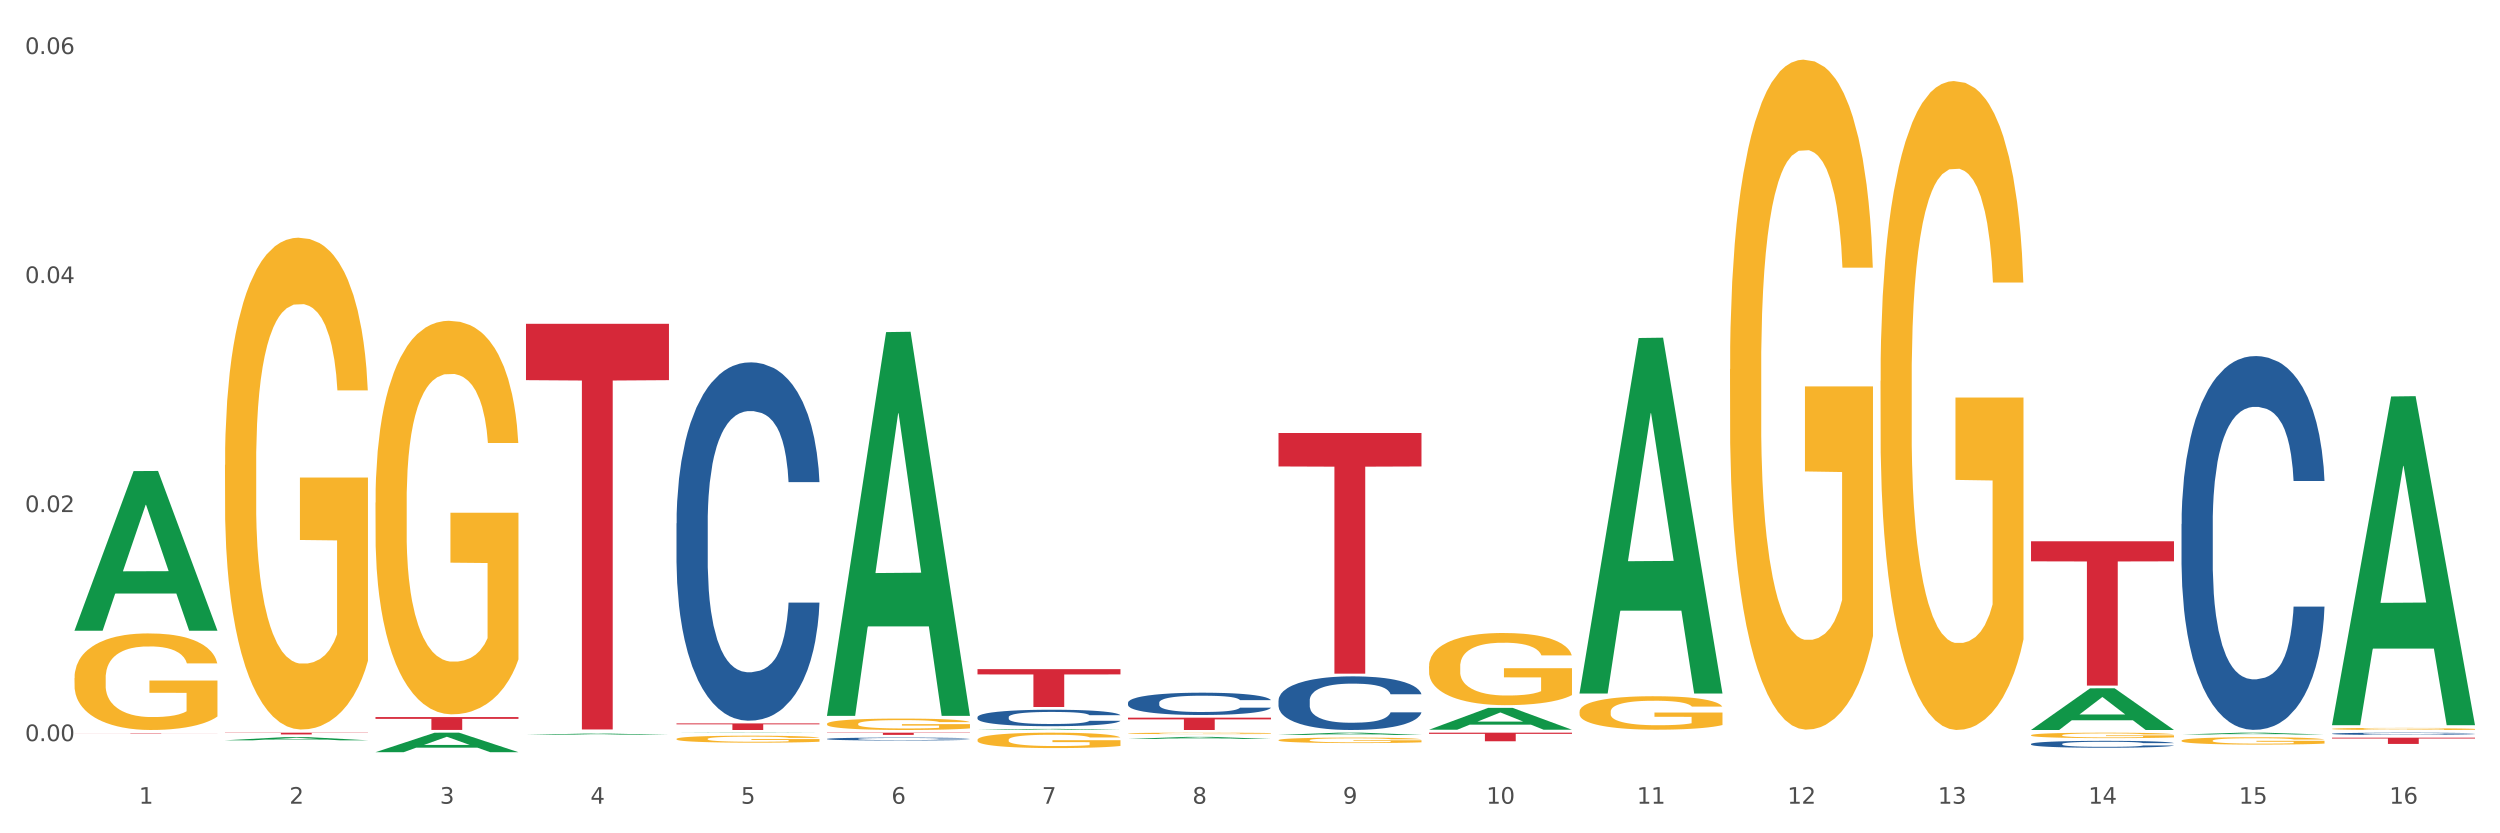 <?xml version="1.0" encoding="utf-8" standalone="no"?>
<!DOCTYPE svg PUBLIC "-//W3C//DTD SVG 1.1//EN"
  "http://www.w3.org/Graphics/SVG/1.1/DTD/svg11.dtd">
<svg xmlns:xlink="http://www.w3.org/1999/xlink" width="1080pt" height="360pt" viewBox="0 0 1080 360" xmlns="http://www.w3.org/2000/svg" version="1.1">
 <rect x="0" y="0" width="1080" height="360" fill="#333333" stroke="none"/>
 <defs>
  <style type="text/css">*{stroke-linejoin: round; stroke-linecap: butt}</style>
 </defs>
 <g id="figure_1">
  <g id="patch_1">
   <path d="M 0 360 
L 1080 360 
L 1080 0 
L 0 0 
z
" style="fill: #ffffff; stroke: #ffffff; stroke-linejoin: miter"/>
  </g>
  <g id="axes_1">
   <g id="matplotlib.axis_1">
    <g id="xtick_1">
     <g id="text_1">
      <!-- 1 -->
      <g style="fill: #4d4d4d" transform="translate(60.004 347.204) scale(0.096 -0.096)">
       <defs>
        <path id="DejaVuSans-31" d="M 794 531 
L 1825 531 
L 1825 4091 
L 703 3866 
L 703 4441 
L 1819 4666 
L 2450 4666 
L 2450 531 
L 3481 531 
L 3481 0 
L 794 0 
L 794 531 
z
" transform="scale(0.016)"/>
       </defs>
       <use xlink:href="#DejaVuSans-31"/>
      </g>
     </g>
    </g>
    <g id="xtick_2">
     <g id="text_2">
      <!-- 2 -->
      <g style="fill: #4d4d4d" transform="translate(125.021 347.204) scale(0.096 -0.096)">
       <defs>
        <path id="DejaVuSans-32" d="M 1228 531 
L 3431 531 
L 3431 0 
L 469 0 
L 469 531 
Q 828 903 1448 1529 
Q 2069 2156 2228 2338 
Q 2531 2678 2651 2914 
Q 2772 3150 2772 3378 
Q 2772 3750 2511 3984 
Q 2250 4219 1831 4219 
Q 1534 4219 1204 4116 
Q 875 4013 500 3803 
L 500 4441 
Q 881 4594 1212 4672 
Q 1544 4750 1819 4750 
Q 2544 4750 2975 4387 
Q 3406 4025 3406 3419 
Q 3406 3131 3298 2873 
Q 3191 2616 2906 2266 
Q 2828 2175 2409 1742 
Q 1991 1309 1228 531 
z
" transform="scale(0.016)"/>
       </defs>
       <use xlink:href="#DejaVuSans-32"/>
      </g>
     </g>
    </g>
    <g id="xtick_3">
     <g id="text_3">
      <!-- 3 -->
      <g style="fill: #4d4d4d" transform="translate(190.039 347.204) scale(0.096 -0.096)">
       <defs>
        <path id="DejaVuSans-33" d="M 2597 2516 
Q 3050 2419 3304 2112 
Q 3559 1806 3559 1356 
Q 3559 666 3084 287 
Q 2609 -91 1734 -91 
Q 1441 -91 1130 -33 
Q 819 25 488 141 
L 488 750 
Q 750 597 1062 519 
Q 1375 441 1716 441 
Q 2309 441 2620 675 
Q 2931 909 2931 1356 
Q 2931 1769 2642 2001 
Q 2353 2234 1838 2234 
L 1294 2234 
L 1294 2753 
L 1863 2753 
Q 2328 2753 2575 2939 
Q 2822 3125 2822 3475 
Q 2822 3834 2567 4026 
Q 2313 4219 1838 4219 
Q 1578 4219 1281 4162 
Q 984 4106 628 3988 
L 628 4550 
Q 988 4650 1302 4700 
Q 1616 4750 1894 4750 
Q 2613 4750 3031 4423 
Q 3450 4097 3450 3541 
Q 3450 3153 3228 2886 
Q 3006 2619 2597 2516 
z
" transform="scale(0.016)"/>
       </defs>
       <use xlink:href="#DejaVuSans-33"/>
      </g>
     </g>
    </g>
    <g id="xtick_4">
     <g id="text_4">
      <!-- 4 -->
      <g style="fill: #4d4d4d" transform="translate(255.056 347.204) scale(0.096 -0.096)">
       <defs>
        <path id="DejaVuSans-34" d="M 2419 4116 
L 825 1625 
L 2419 1625 
L 2419 4116 
z
M 2253 4666 
L 3047 4666 
L 3047 1625 
L 3713 1625 
L 3713 1100 
L 3047 1100 
L 3047 0 
L 2419 0 
L 2419 1100 
L 313 1100 
L 313 1709 
L 2253 4666 
z
" transform="scale(0.016)"/>
       </defs>
       <use xlink:href="#DejaVuSans-34"/>
      </g>
     </g>
    </g>
    <g id="xtick_5">
     <g id="text_5">
      <!-- 5 -->
      <g style="fill: #4d4d4d" transform="translate(320.073 347.204) scale(0.096 -0.096)">
       <defs>
        <path id="DejaVuSans-35" d="M 691 4666 
L 3169 4666 
L 3169 4134 
L 1269 4134 
L 1269 2991 
Q 1406 3038 1543 3061 
Q 1681 3084 1819 3084 
Q 2600 3084 3056 2656 
Q 3513 2228 3513 1497 
Q 3513 744 3044 326 
Q 2575 -91 1722 -91 
Q 1428 -91 1123 -41 
Q 819 9 494 109 
L 494 744 
Q 775 591 1075 516 
Q 1375 441 1709 441 
Q 2250 441 2565 725 
Q 2881 1009 2881 1497 
Q 2881 1984 2565 2268 
Q 2250 2553 1709 2553 
Q 1456 2553 1204 2497 
Q 953 2441 691 2322 
L 691 4666 
z
" transform="scale(0.016)"/>
       </defs>
       <use xlink:href="#DejaVuSans-35"/>
      </g>
     </g>
    </g>
    <g id="xtick_6">
     <g id="text_6">
      <!-- 6 -->
      <g style="fill: #4d4d4d" transform="translate(385.09 347.204) scale(0.096 -0.096)">
       <defs>
        <path id="DejaVuSans-36" d="M 2113 2584 
Q 1688 2584 1439 2293 
Q 1191 2003 1191 1497 
Q 1191 994 1439 701 
Q 1688 409 2113 409 
Q 2538 409 2786 701 
Q 3034 994 3034 1497 
Q 3034 2003 2786 2293 
Q 2538 2584 2113 2584 
z
M 3366 4563 
L 3366 3988 
Q 3128 4100 2886 4159 
Q 2644 4219 2406 4219 
Q 1781 4219 1451 3797 
Q 1122 3375 1075 2522 
Q 1259 2794 1537 2939 
Q 1816 3084 2150 3084 
Q 2853 3084 3261 2657 
Q 3669 2231 3669 1497 
Q 3669 778 3244 343 
Q 2819 -91 2113 -91 
Q 1303 -91 875 529 
Q 447 1150 447 2328 
Q 447 3434 972 4092 
Q 1497 4750 2381 4750 
Q 2619 4750 2861 4703 
Q 3103 4656 3366 4563 
z
" transform="scale(0.016)"/>
       </defs>
       <use xlink:href="#DejaVuSans-36"/>
      </g>
     </g>
    </g>
    <g id="xtick_7">
     <g id="text_7">
      <!-- 7 -->
      <g style="fill: #4d4d4d" transform="translate(450.108 347.204) scale(0.096 -0.096)">
       <defs>
        <path id="DejaVuSans-37" d="M 525 4666 
L 3525 4666 
L 3525 4397 
L 1831 0 
L 1172 0 
L 2766 4134 
L 525 4134 
L 525 4666 
z
" transform="scale(0.016)"/>
       </defs>
       <use xlink:href="#DejaVuSans-37"/>
      </g>
     </g>
    </g>
    <g id="xtick_8">
     <g id="text_8">
      <!-- 8 -->
      <g style="fill: #4d4d4d" transform="translate(515.125 347.204) scale(0.096 -0.096)">
       <defs>
        <path id="DejaVuSans-38" d="M 2034 2216 
Q 1584 2216 1326 1975 
Q 1069 1734 1069 1313 
Q 1069 891 1326 650 
Q 1584 409 2034 409 
Q 2484 409 2743 651 
Q 3003 894 3003 1313 
Q 3003 1734 2745 1975 
Q 2488 2216 2034 2216 
z
M 1403 2484 
Q 997 2584 770 2862 
Q 544 3141 544 3541 
Q 544 4100 942 4425 
Q 1341 4750 2034 4750 
Q 2731 4750 3128 4425 
Q 3525 4100 3525 3541 
Q 3525 3141 3298 2862 
Q 3072 2584 2669 2484 
Q 3125 2378 3379 2068 
Q 3634 1759 3634 1313 
Q 3634 634 3220 271 
Q 2806 -91 2034 -91 
Q 1263 -91 848 271 
Q 434 634 434 1313 
Q 434 1759 690 2068 
Q 947 2378 1403 2484 
z
M 1172 3481 
Q 1172 3119 1398 2916 
Q 1625 2713 2034 2713 
Q 2441 2713 2670 2916 
Q 2900 3119 2900 3481 
Q 2900 3844 2670 4047 
Q 2441 4250 2034 4250 
Q 1625 4250 1398 4047 
Q 1172 3844 1172 3481 
z
" transform="scale(0.016)"/>
       </defs>
       <use xlink:href="#DejaVuSans-38"/>
      </g>
     </g>
    </g>
    <g id="xtick_9">
     <g id="text_9">
      <!-- 9 -->
      <g style="fill: #4d4d4d" transform="translate(580.142 347.204) scale(0.096 -0.096)">
       <defs>
        <path id="DejaVuSans-39" d="M 703 97 
L 703 672 
Q 941 559 1184 500 
Q 1428 441 1663 441 
Q 2288 441 2617 861 
Q 2947 1281 2994 2138 
Q 2813 1869 2534 1725 
Q 2256 1581 1919 1581 
Q 1219 1581 811 2004 
Q 403 2428 403 3163 
Q 403 3881 828 4315 
Q 1253 4750 1959 4750 
Q 2769 4750 3195 4129 
Q 3622 3509 3622 2328 
Q 3622 1225 3098 567 
Q 2575 -91 1691 -91 
Q 1453 -91 1209 -44 
Q 966 3 703 97 
z
M 1959 2075 
Q 2384 2075 2632 2365 
Q 2881 2656 2881 3163 
Q 2881 3666 2632 3958 
Q 2384 4250 1959 4250 
Q 1534 4250 1286 3958 
Q 1038 3666 1038 3163 
Q 1038 2656 1286 2365 
Q 1534 2075 1959 2075 
z
" transform="scale(0.016)"/>
       </defs>
       <use xlink:href="#DejaVuSans-39"/>
      </g>
     </g>
    </g>
    <g id="xtick_10">
     <g id="text_10">
      <!-- 10 -->
      <g style="fill: #4d4d4d" transform="translate(642.105 347.204) scale(0.096 -0.096)">
       <defs>
        <path id="DejaVuSans-30" d="M 2034 4250 
Q 1547 4250 1301 3770 
Q 1056 3291 1056 2328 
Q 1056 1369 1301 889 
Q 1547 409 2034 409 
Q 2525 409 2770 889 
Q 3016 1369 3016 2328 
Q 3016 3291 2770 3770 
Q 2525 4250 2034 4250 
z
M 2034 4750 
Q 2819 4750 3233 4129 
Q 3647 3509 3647 2328 
Q 3647 1150 3233 529 
Q 2819 -91 2034 -91 
Q 1250 -91 836 529 
Q 422 1150 422 2328 
Q 422 3509 836 4129 
Q 1250 4750 2034 4750 
z
" transform="scale(0.016)"/>
       </defs>
       <use xlink:href="#DejaVuSans-31"/>
       <use xlink:href="#DejaVuSans-30" transform="translate(63.623 0)"/>
      </g>
     </g>
    </g>
    <g id="xtick_11">
     <g id="text_11">
      <!-- 11 -->
      <g style="fill: #4d4d4d" transform="translate(707.123 347.204) scale(0.096 -0.096)">
       <use xlink:href="#DejaVuSans-31"/>
       <use xlink:href="#DejaVuSans-31" transform="translate(63.623 0)"/>
      </g>
     </g>
    </g>
    <g id="xtick_12">
     <g id="text_12">
      <!-- 12 -->
      <g style="fill: #4d4d4d" transform="translate(772.14 347.204) scale(0.096 -0.096)">
       <use xlink:href="#DejaVuSans-31"/>
       <use xlink:href="#DejaVuSans-32" transform="translate(63.623 0)"/>
      </g>
     </g>
    </g>
    <g id="xtick_13">
     <g id="text_13">
      <!-- 13 -->
      <g style="fill: #4d4d4d" transform="translate(837.157 347.204) scale(0.096 -0.096)">
       <use xlink:href="#DejaVuSans-31"/>
       <use xlink:href="#DejaVuSans-33" transform="translate(63.623 0)"/>
      </g>
     </g>
    </g>
    <g id="xtick_14">
     <g id="text_14">
      <!-- 14 -->
      <g style="fill: #4d4d4d" transform="translate(902.174 347.204) scale(0.096 -0.096)">
       <use xlink:href="#DejaVuSans-31"/>
       <use xlink:href="#DejaVuSans-34" transform="translate(63.623 0)"/>
      </g>
     </g>
    </g>
    <g id="xtick_15">
     <g id="text_15">
      <!-- 15 -->
      <g style="fill: #4d4d4d" transform="translate(967.192 347.204) scale(0.096 -0.096)">
       <use xlink:href="#DejaVuSans-31"/>
       <use xlink:href="#DejaVuSans-35" transform="translate(63.623 0)"/>
      </g>
     </g>
    </g>
    <g id="xtick_16">
     <g id="text_16">
      <!-- 16 -->
      <g style="fill: #4d4d4d" transform="translate(1032.209 347.204) scale(0.096 -0.096)">
       <use xlink:href="#DejaVuSans-31"/>
       <use xlink:href="#DejaVuSans-36" transform="translate(63.623 0)"/>
      </g>
     </g>
    </g>
    <g id="xtick_17"/>
    <g id="xtick_18"/>
    <g id="xtick_19"/>
    <g id="xtick_20"/>
    <g id="xtick_21"/>
    <g id="xtick_22"/>
    <g id="xtick_23"/>
    <g id="xtick_24"/>
    <g id="xtick_25"/>
    <g id="xtick_26"/>
    <g id="xtick_27"/>
    <g id="xtick_28"/>
    <g id="xtick_29"/>
    <g id="xtick_30"/>
    <g id="xtick_31"/>
   </g>
   <g id="matplotlib.axis_2">
    <g id="ytick_1">
     <g id="text_17">
      <!-- 0.00 -->
      <g style="fill: #4d4d4d" transform="translate(10.8 320.167) scale(0.096 -0.096)">
       <defs>
        <path id="DejaVuSans-2e" d="M 684 794 
L 1344 794 
L 1344 0 
L 684 0 
L 684 794 
z
" transform="scale(0.016)"/>
       </defs>
       <use xlink:href="#DejaVuSans-30"/>
       <use xlink:href="#DejaVuSans-2e" transform="translate(63.623 0)"/>
       <use xlink:href="#DejaVuSans-30" transform="translate(95.41 0)"/>
       <use xlink:href="#DejaVuSans-30" transform="translate(159.033 0)"/>
      </g>
     </g>
    </g>
    <g id="ytick_2">
     <g id="text_18">
      <!-- 0.02 -->
      <g style="fill: #4d4d4d" transform="translate(10.8 221.224) scale(0.096 -0.096)">
       <use xlink:href="#DejaVuSans-30"/>
       <use xlink:href="#DejaVuSans-2e" transform="translate(63.623 0)"/>
       <use xlink:href="#DejaVuSans-30" transform="translate(95.41 0)"/>
       <use xlink:href="#DejaVuSans-32" transform="translate(159.033 0)"/>
      </g>
     </g>
    </g>
    <g id="ytick_3">
     <g id="text_19">
      <!-- 0.04 -->
      <g style="fill: #4d4d4d" transform="translate(10.8 122.281) scale(0.096 -0.096)">
       <use xlink:href="#DejaVuSans-30"/>
       <use xlink:href="#DejaVuSans-2e" transform="translate(63.623 0)"/>
       <use xlink:href="#DejaVuSans-30" transform="translate(95.41 0)"/>
       <use xlink:href="#DejaVuSans-34" transform="translate(159.033 0)"/>
      </g>
     </g>
    </g>
    <g id="ytick_4">
     <g id="text_20">
      <!-- 0.06 -->
      <g style="fill: #4d4d4d" transform="translate(10.8 23.338) scale(0.096 -0.096)">
       <use xlink:href="#DejaVuSans-30"/>
       <use xlink:href="#DejaVuSans-2e" transform="translate(63.623 0)"/>
       <use xlink:href="#DejaVuSans-30" transform="translate(95.41 0)"/>
       <use xlink:href="#DejaVuSans-36" transform="translate(159.033 0)"/>
      </g>
     </g>
    </g>
    <g id="ytick_5"/>
    <g id="ytick_6"/>
    <g id="ytick_7"/>
   </g>
   <g id="PolyCollection_1">
    <path d="M 32.175 272.342 
L 32.239 272.277 
L 57.709 203.513 
L 68.28 203.448 
L 93.941 272.471 
L 81.715 272.471 
L 76.176 256.398 
L 49.877 256.398 
L 49.686 256.657 
L 44.337 272.471 
L 32.175 272.471 
L 32.175 272.342 
L 53.188 246.806 
L 72.864 246.741 
L 63.122 218.16 
L 62.995 218.03 
L 62.867 218.225 
L 53.125 246.741 
L 53.188 246.806 
L 32.175 272.342 
z
" clip-path="url(#p6b0e972017)" style="fill: #109648"/>
    <path d="M 617.33 316.52 
L 679.097 316.52 
L 679.097 317.036 
L 654.8 317.039 
L 654.8 320.235 
L 641.481 320.235 
L 641.481 317.039 
L 617.33 317.036 
L 617.33 316.523 
L 617.33 316.52 
z
" clip-path="url(#p6b0e972017)" style="fill: #d62839"/>
    <path d="M 552.313 187.06 
L 614.079 187.06 
L 614.079 201.507 
L 589.783 201.604 
L 589.783 291.019 
L 576.463 291.019 
L 576.463 201.604 
L 552.313 201.507 
L 552.313 187.158 
L 552.313 187.06 
z
" clip-path="url(#p6b0e972017)" style="fill: #d62839"/>
    <path d="M 487.296 310.045 
L 549.062 310.045 
L 549.062 310.783 
L 524.765 310.788 
L 524.765 315.357 
L 511.446 315.357 
L 511.446 310.788 
L 487.296 310.783 
L 487.296 310.05 
L 487.296 310.045 
z
" clip-path="url(#p6b0e972017)" style="fill: #d62839"/>
    <path d="M 422.278 289.079 
L 484.045 289.079 
L 484.045 291.352 
L 459.748 291.367 
L 459.748 305.433 
L 446.429 305.433 
L 446.429 291.367 
L 422.278 291.352 
L 422.278 289.095 
L 422.278 289.079 
z
" clip-path="url(#p6b0e972017)" style="fill: #d62839"/>
    <path d="M 357.261 316.52 
L 419.028 316.52 
L 419.028 316.652 
L 394.731 316.653 
L 394.731 317.473 
L 381.412 317.473 
L 381.412 316.653 
L 357.261 316.652 
L 357.261 316.52 
L 357.261 316.52 
z
" clip-path="url(#p6b0e972017)" style="fill: #d62839"/>
    <path d="M 292.244 312.515 
L 354.01 312.515 
L 354.01 312.91 
L 329.714 312.913 
L 329.714 315.357 
L 316.394 315.357 
L 316.394 312.913 
L 292.244 312.91 
L 292.244 312.518 
L 292.244 312.515 
z
" clip-path="url(#p6b0e972017)" style="fill: #d62839"/>
    <path d="M 227.227 139.868 
L 288.993 139.868 
L 288.993 164.223 
L 264.696 164.387 
L 264.696 315.126 
L 251.377 315.126 
L 251.377 164.387 
L 227.227 164.223 
L 227.227 140.032 
L 227.227 139.868 
z
" clip-path="url(#p6b0e972017)" style="fill: #d62839"/>
    <path d="M 162.209 309.764 
L 223.976 309.764 
L 223.976 310.539 
L 199.679 310.544 
L 199.679 315.344 
L 186.36 315.344 
L 186.36 310.544 
L 162.209 310.539 
L 162.209 309.769 
L 162.209 309.764 
z
" clip-path="url(#p6b0e972017)" style="fill: #d62839"/>
    <path d="M 97.192 316.52 
L 158.959 316.52 
L 158.959 316.625 
L 134.662 316.626 
L 134.662 317.279 
L 121.343 317.279 
L 121.343 316.626 
L 97.192 316.625 
L 97.192 316.52 
L 97.192 316.52 
z
" clip-path="url(#p6b0e972017)" style="fill: #d62839"/>
    <path d="M 32.175 316.867 
L 93.941 316.867 
L 93.941 316.891 
L 69.645 316.891 
L 69.645 317.038 
L 56.325 317.038 
L 56.325 316.891 
L 32.175 316.891 
L 32.175 316.867 
L 32.175 316.867 
z
" clip-path="url(#p6b0e972017)" style="fill: #d62839"/>
    <path d="M 292.244 226.097 
L 292.317 225.955 
L 292.317 221.997 
L 292.536 216.624 
L 293.339 206.727 
L 294.361 199.234 
L 296.113 190.468 
L 297.063 186.792 
L 298.304 182.692 
L 300.859 176.047 
L 303.78 170.391 
L 305.824 167.281 
L 307.357 165.301 
L 310.788 161.767 
L 312.76 160.211 
L 314.804 158.939 
L 316.556 158.091 
L 319.477 157.101 
L 321.813 156.677 
L 324.514 156.535 
L 326.778 156.677 
L 329.771 157.242 
L 334.152 158.939 
L 335.831 159.929 
L 338.094 161.625 
L 340.431 163.887 
L 342.329 166.15 
L 344.519 169.401 
L 346.782 173.643 
L 348.973 179.016 
L 350.506 183.964 
L 351.747 189.195 
L 352.842 195.558 
L 353.645 202.486 
L 354.01 208.282 
L 340.65 208.282 
L 340.284 203.051 
L 339.554 197.396 
L 338.824 193.578 
L 338.021 190.468 
L 336.78 186.933 
L 335.685 184.671 
L 333.86 181.985 
L 332.18 180.288 
L 330.793 179.298 
L 329.114 178.45 
L 325.536 177.602 
L 322.981 177.602 
L 321.375 177.885 
L 319.404 178.591 
L 317.724 179.581 
L 315.753 181.278 
L 314.22 183.116 
L 312.687 185.519 
L 311.811 187.216 
L 310.496 190.326 
L 309.62 192.871 
L 308.452 197.254 
L 307.795 200.365 
L 306.627 208.424 
L 306.116 214.362 
L 305.897 218.462 
L 305.751 222.986 
L 305.751 245.042 
L 306.189 254.939 
L 306.554 259.181 
L 307.138 263.988 
L 308.233 270.209 
L 309.839 276.289 
L 311.519 280.672 
L 312.906 283.358 
L 314.22 285.337 
L 315.534 286.893 
L 317.14 288.306 
L 318.455 289.155 
L 320.426 290.003 
L 322.762 290.427 
L 324.587 290.427 
L 328.311 289.72 
L 329.99 289.013 
L 331.596 288.024 
L 333.349 286.468 
L 334.736 284.772 
L 335.539 283.499 
L 336.853 280.813 
L 337.875 277.985 
L 338.751 274.733 
L 339.335 271.906 
L 339.992 267.664 
L 340.504 262.857 
L 340.65 260.312 
L 354.01 260.312 
L 353.718 265.402 
L 353.207 270.35 
L 352.185 276.996 
L 351.382 280.813 
L 350.141 285.479 
L 348.827 289.437 
L 347.001 293.82 
L 345.322 297.072 
L 343.57 299.9 
L 341.672 302.445 
L 338.24 305.98 
L 336.999 306.969 
L 334.371 308.666 
L 332.326 309.656 
L 329.333 310.645 
L 326.267 311.211 
L 323.054 311.352 
L 320.207 311.069 
L 317.067 310.221 
L 315.096 309.373 
L 312.906 308.1 
L 310.35 306.121 
L 307.941 303.717 
L 305.678 300.89 
L 303.561 297.638 
L 301.589 293.962 
L 299.034 287.882 
L 297.136 281.944 
L 295.748 276.43 
L 294.799 271.764 
L 293.85 265.826 
L 293.339 261.726 
L 292.536 251.829 
L 292.244 242.639 
L 292.244 226.097 
z
" clip-path="url(#p6b0e972017)" style="fill: #255c99"/>
    <path d="M 357.261 319.202 
L 357.334 319.201 
L 357.334 319.169 
L 357.553 319.125 
L 358.356 319.044 
L 359.378 318.984 
L 361.131 318.912 
L 362.08 318.882 
L 363.321 318.849 
L 365.876 318.795 
L 368.797 318.749 
L 370.841 318.724 
L 372.374 318.707 
L 375.806 318.679 
L 377.777 318.666 
L 379.821 318.656 
L 381.574 318.649 
L 384.494 318.641 
L 386.83 318.637 
L 389.532 318.636 
L 391.795 318.637 
L 394.788 318.642 
L 399.169 318.656 
L 400.848 318.664 
L 403.111 318.678 
L 405.448 318.696 
L 407.346 318.714 
L 409.536 318.741 
L 411.8 318.775 
L 413.99 318.819 
L 415.523 318.859 
L 416.764 318.902 
L 417.859 318.954 
L 418.663 319.01 
L 419.028 319.057 
L 405.667 319.057 
L 405.302 319.015 
L 404.572 318.969 
L 403.842 318.938 
L 403.038 318.912 
L 401.797 318.883 
L 400.702 318.865 
L 398.877 318.843 
L 397.198 318.829 
L 395.81 318.821 
L 394.131 318.814 
L 390.554 318.808 
L 387.998 318.808 
L 386.392 318.81 
L 384.421 318.816 
L 382.742 318.824 
L 380.77 318.837 
L 379.237 318.852 
L 377.704 318.872 
L 376.828 318.886 
L 375.514 318.911 
L 374.638 318.932 
L 373.469 318.967 
L 372.812 318.993 
L 371.644 319.058 
L 371.133 319.107 
L 370.914 319.14 
L 370.768 319.177 
L 370.768 319.356 
L 371.206 319.437 
L 371.571 319.471 
L 372.155 319.51 
L 373.25 319.561 
L 374.857 319.61 
L 376.536 319.646 
L 377.923 319.668 
L 379.237 319.684 
L 380.551 319.697 
L 382.158 319.708 
L 383.472 319.715 
L 385.443 319.722 
L 387.779 319.725 
L 389.605 319.725 
L 393.328 319.72 
L 395.007 319.714 
L 396.614 319.706 
L 398.366 319.693 
L 399.753 319.679 
L 400.556 319.669 
L 401.87 319.647 
L 402.892 319.624 
L 403.769 319.598 
L 404.353 319.575 
L 405.01 319.54 
L 405.521 319.501 
L 405.667 319.48 
L 419.028 319.48 
L 418.736 319.522 
L 418.224 319.562 
L 417.202 319.616 
L 416.399 319.647 
L 415.158 319.685 
L 413.844 319.717 
L 412.019 319.753 
L 410.339 319.779 
L 408.587 319.802 
L 406.689 319.823 
L 403.257 319.852 
L 402.016 319.86 
L 399.388 319.874 
L 397.344 319.882 
L 394.35 319.89 
L 391.284 319.894 
L 388.071 319.896 
L 385.224 319.893 
L 382.085 319.886 
L 380.113 319.879 
L 377.923 319.869 
L 375.368 319.853 
L 372.958 319.833 
L 370.695 319.81 
L 368.578 319.784 
L 366.606 319.754 
L 364.051 319.705 
L 362.153 319.656 
L 360.766 319.611 
L 359.817 319.574 
L 358.867 319.525 
L 358.356 319.492 
L 357.553 319.411 
L 357.261 319.337 
L 357.261 319.202 
z
" clip-path="url(#p6b0e972017)" style="fill: #255c99"/>
    <path d="M 422.278 309.798 
L 422.351 309.791 
L 422.351 309.609 
L 422.57 309.362 
L 423.374 308.906 
L 424.396 308.561 
L 426.148 308.158 
L 427.097 307.989 
L 428.338 307.8 
L 430.894 307.494 
L 433.814 307.234 
L 435.858 307.091 
L 437.391 307 
L 440.823 306.837 
L 442.794 306.765 
L 444.839 306.707 
L 446.591 306.668 
L 449.511 306.622 
L 451.847 306.603 
L 454.549 306.596 
L 456.812 306.603 
L 459.806 306.629 
L 464.186 306.707 
L 465.865 306.752 
L 468.129 306.831 
L 470.465 306.935 
L 472.363 307.039 
L 474.554 307.188 
L 476.817 307.384 
L 479.007 307.631 
L 480.54 307.859 
L 481.782 308.099 
L 482.877 308.392 
L 483.68 308.711 
L 484.045 308.978 
L 470.684 308.978 
L 470.319 308.737 
L 469.589 308.477 
L 468.859 308.301 
L 468.056 308.158 
L 466.814 307.995 
L 465.719 307.891 
L 463.894 307.768 
L 462.215 307.689 
L 460.828 307.644 
L 459.148 307.605 
L 455.571 307.566 
L 453.016 307.566 
L 451.409 307.579 
L 449.438 307.611 
L 447.759 307.657 
L 445.788 307.735 
L 444.254 307.82 
L 442.721 307.93 
L 441.845 308.008 
L 440.531 308.151 
L 439.655 308.269 
L 438.487 308.47 
L 437.83 308.613 
L 436.661 308.984 
L 436.15 309.258 
L 435.931 309.446 
L 435.785 309.655 
L 435.785 310.67 
L 436.223 311.125 
L 436.588 311.32 
L 437.172 311.542 
L 438.268 311.828 
L 439.874 312.108 
L 441.553 312.309 
L 442.94 312.433 
L 444.254 312.524 
L 445.569 312.596 
L 447.175 312.661 
L 448.489 312.7 
L 450.46 312.739 
L 452.797 312.758 
L 454.622 312.758 
L 458.345 312.726 
L 460.025 312.693 
L 461.631 312.648 
L 463.383 312.576 
L 464.77 312.498 
L 465.573 312.439 
L 466.887 312.316 
L 467.91 312.186 
L 468.786 312.036 
L 469.37 311.906 
L 470.027 311.711 
L 470.538 311.489 
L 470.684 311.372 
L 484.045 311.372 
L 483.753 311.607 
L 483.242 311.834 
L 482.22 312.14 
L 481.416 312.316 
L 480.175 312.531 
L 478.861 312.713 
L 477.036 312.914 
L 475.357 313.064 
L 473.604 313.194 
L 471.706 313.311 
L 468.275 313.474 
L 467.034 313.52 
L 464.405 313.598 
L 462.361 313.643 
L 459.367 313.689 
L 456.301 313.715 
L 453.089 313.721 
L 450.241 313.708 
L 447.102 313.669 
L 445.131 313.63 
L 442.94 313.572 
L 440.385 313.481 
L 437.976 313.37 
L 435.712 313.24 
L 433.595 313.09 
L 431.624 312.921 
L 429.068 312.641 
L 427.17 312.368 
L 425.783 312.114 
L 424.834 311.899 
L 423.885 311.626 
L 423.374 311.437 
L 422.57 310.982 
L 422.278 310.559 
L 422.278 309.798 
z
" clip-path="url(#p6b0e972017)" style="fill: #255c99"/>
    <path d="M 487.296 303.573 
L 487.369 303.564 
L 487.369 303.318 
L 487.588 302.983 
L 488.391 302.367 
L 489.413 301.9 
L 491.165 301.354 
L 492.114 301.125 
L 493.356 300.87 
L 495.911 300.456 
L 498.831 300.104 
L 500.876 299.91 
L 502.409 299.787 
L 505.84 299.567 
L 507.811 299.47 
L 509.856 299.391 
L 511.608 299.338 
L 514.528 299.277 
L 516.865 299.25 
L 519.566 299.241 
L 521.829 299.25 
L 524.823 299.285 
L 529.203 299.391 
L 530.883 299.453 
L 533.146 299.558 
L 535.482 299.699 
L 537.38 299.84 
L 539.571 300.043 
L 541.834 300.307 
L 544.024 300.641 
L 545.558 300.949 
L 546.799 301.275 
L 547.894 301.671 
L 548.697 302.103 
L 549.062 302.464 
L 535.701 302.464 
L 535.336 302.138 
L 534.606 301.786 
L 533.876 301.548 
L 533.073 301.354 
L 531.832 301.134 
L 530.737 300.993 
L 528.911 300.826 
L 527.232 300.72 
L 525.845 300.659 
L 524.166 300.606 
L 520.588 300.553 
L 518.033 300.553 
L 516.427 300.571 
L 514.455 300.615 
L 512.776 300.676 
L 510.805 300.782 
L 509.272 300.897 
L 507.738 301.046 
L 506.862 301.152 
L 505.548 301.346 
L 504.672 301.504 
L 503.504 301.777 
L 502.847 301.971 
L 501.679 302.472 
L 501.168 302.842 
L 500.949 303.098 
L 500.803 303.379 
L 500.803 304.753 
L 501.241 305.369 
L 501.606 305.633 
L 502.19 305.932 
L 503.285 306.32 
L 504.891 306.698 
L 506.57 306.971 
L 507.957 307.139 
L 509.272 307.262 
L 510.586 307.359 
L 512.192 307.447 
L 513.506 307.5 
L 515.478 307.552 
L 517.814 307.579 
L 519.639 307.579 
L 523.363 307.535 
L 525.042 307.491 
L 526.648 307.429 
L 528.4 307.332 
L 529.787 307.227 
L 530.591 307.147 
L 531.905 306.98 
L 532.927 306.804 
L 533.803 306.602 
L 534.387 306.426 
L 535.044 306.161 
L 535.555 305.862 
L 535.701 305.704 
L 549.062 305.704 
L 548.77 306.021 
L 548.259 306.329 
L 547.237 306.742 
L 546.434 306.98 
L 545.193 307.271 
L 543.878 307.517 
L 542.053 307.79 
L 540.374 307.993 
L 538.622 308.169 
L 536.723 308.327 
L 533.292 308.547 
L 532.051 308.609 
L 529.422 308.715 
L 527.378 308.776 
L 524.385 308.838 
L 521.318 308.873 
L 518.106 308.882 
L 515.258 308.864 
L 512.119 308.811 
L 510.148 308.759 
L 507.957 308.679 
L 505.402 308.556 
L 502.993 308.406 
L 500.73 308.23 
L 498.612 308.028 
L 496.641 307.799 
L 494.086 307.42 
L 492.187 307.051 
L 490.8 306.707 
L 489.851 306.417 
L 488.902 306.047 
L 488.391 305.792 
L 487.588 305.175 
L 487.296 304.603 
L 487.296 303.573 
z
" clip-path="url(#p6b0e972017)" style="fill: #255c99"/>
    <path d="M 552.313 302.595 
L 552.386 302.573 
L 552.386 301.981 
L 552.605 301.177 
L 553.408 299.695 
L 554.43 298.573 
L 556.182 297.261 
L 557.132 296.711 
L 558.373 296.097 
L 560.928 295.102 
L 563.848 294.256 
L 565.893 293.79 
L 567.426 293.494 
L 570.857 292.965 
L 572.829 292.732 
L 574.873 292.542 
L 576.625 292.415 
L 579.546 292.266 
L 581.882 292.203 
L 584.583 292.182 
L 586.847 292.203 
L 589.84 292.288 
L 594.221 292.542 
L 595.9 292.69 
L 598.163 292.944 
L 600.499 293.282 
L 602.398 293.621 
L 604.588 294.108 
L 606.851 294.743 
L 609.042 295.547 
L 610.575 296.288 
L 611.816 297.071 
L 612.911 298.023 
L 613.714 299.06 
L 614.079 299.928 
L 600.718 299.928 
L 600.353 299.145 
L 599.623 298.298 
L 598.893 297.727 
L 598.09 297.261 
L 596.849 296.732 
L 595.754 296.393 
L 593.929 295.991 
L 592.249 295.737 
L 590.862 295.589 
L 589.183 295.462 
L 585.605 295.335 
L 583.05 295.335 
L 581.444 295.378 
L 579.473 295.483 
L 577.793 295.632 
L 575.822 295.886 
L 574.289 296.161 
L 572.756 296.52 
L 571.88 296.774 
L 570.565 297.24 
L 569.689 297.621 
L 568.521 298.277 
L 567.864 298.743 
L 566.696 299.949 
L 566.185 300.838 
L 565.966 301.452 
L 565.82 302.129 
L 565.82 305.431 
L 566.258 306.912 
L 566.623 307.547 
L 567.207 308.267 
L 568.302 309.198 
L 569.908 310.108 
L 571.588 310.764 
L 572.975 311.166 
L 574.289 311.462 
L 575.603 311.695 
L 577.209 311.907 
L 578.523 312.034 
L 580.495 312.161 
L 582.831 312.224 
L 584.656 312.224 
L 588.38 312.118 
L 590.059 312.013 
L 591.665 311.864 
L 593.418 311.632 
L 594.805 311.378 
L 595.608 311.187 
L 596.922 310.785 
L 597.944 310.362 
L 598.82 309.875 
L 599.404 309.452 
L 600.061 308.817 
L 600.572 308.097 
L 600.718 307.716 
L 614.079 307.716 
L 613.787 308.478 
L 613.276 309.219 
L 612.254 310.214 
L 611.451 310.785 
L 610.21 311.483 
L 608.896 312.076 
L 607.07 312.732 
L 605.391 313.219 
L 603.639 313.642 
L 601.741 314.023 
L 598.309 314.552 
L 597.068 314.7 
L 594.44 314.954 
L 592.395 315.103 
L 589.402 315.251 
L 586.336 315.335 
L 583.123 315.357 
L 580.276 315.314 
L 577.136 315.187 
L 575.165 315.06 
L 572.975 314.87 
L 570.419 314.573 
L 568.01 314.214 
L 565.747 313.79 
L 563.629 313.304 
L 561.658 312.753 
L 559.103 311.843 
L 557.205 310.954 
L 555.817 310.129 
L 554.868 309.431 
L 553.919 308.542 
L 553.408 307.928 
L 552.605 306.446 
L 552.313 305.071 
L 552.313 302.595 
z
" clip-path="url(#p6b0e972017)" style="fill: #255c99"/>
    <path d="M 877.399 321.383 
L 877.472 321.38 
L 877.472 321.303 
L 877.691 321.2 
L 878.494 321.008 
L 879.516 320.863 
L 881.269 320.694 
L 882.218 320.623 
L 883.459 320.543 
L 886.014 320.415 
L 888.935 320.306 
L 890.979 320.246 
L 892.512 320.207 
L 895.944 320.139 
L 897.915 320.109 
L 899.959 320.084 
L 901.711 320.068 
L 904.632 320.049 
L 906.968 320.04 
L 909.67 320.038 
L 911.933 320.04 
L 914.926 320.051 
L 919.307 320.084 
L 920.986 320.103 
L 923.249 320.136 
L 925.586 320.18 
L 927.484 320.224 
L 929.674 320.287 
L 931.938 320.369 
L 934.128 320.472 
L 935.661 320.568 
L 936.902 320.669 
L 937.997 320.792 
L 938.8 320.926 
L 939.166 321.038 
L 925.805 321.038 
L 925.44 320.937 
L 924.71 320.828 
L 923.979 320.754 
L 923.176 320.694 
L 921.935 320.625 
L 920.84 320.582 
L 919.015 320.53 
L 917.336 320.497 
L 915.948 320.478 
L 914.269 320.461 
L 910.692 320.445 
L 908.136 320.445 
L 906.53 320.451 
L 904.559 320.464 
L 902.88 320.483 
L 900.908 320.516 
L 899.375 320.552 
L 897.842 320.598 
L 896.966 320.631 
L 895.652 320.691 
L 894.775 320.74 
L 893.607 320.825 
L 892.95 320.885 
L 891.782 321.041 
L 891.271 321.156 
L 891.052 321.235 
L 890.906 321.323 
L 890.906 321.749 
L 891.344 321.94 
L 891.709 322.022 
L 892.293 322.115 
L 893.388 322.236 
L 894.995 322.353 
L 896.674 322.438 
L 898.061 322.49 
L 899.375 322.528 
L 900.689 322.558 
L 902.296 322.586 
L 903.61 322.602 
L 905.581 322.618 
L 907.917 322.627 
L 909.743 322.627 
L 913.466 322.613 
L 915.145 322.599 
L 916.751 322.58 
L 918.504 322.55 
L 919.891 322.517 
L 920.694 322.493 
L 922.008 322.441 
L 923.03 322.386 
L 923.906 322.323 
L 924.491 322.268 
L 925.148 322.186 
L 925.659 322.094 
L 925.805 322.044 
L 939.166 322.044 
L 938.873 322.143 
L 938.362 322.238 
L 937.34 322.367 
L 936.537 322.441 
L 935.296 322.531 
L 933.982 322.607 
L 932.157 322.692 
L 930.477 322.755 
L 928.725 322.81 
L 926.827 322.859 
L 923.395 322.927 
L 922.154 322.946 
L 919.526 322.979 
L 917.482 322.998 
L 914.488 323.018 
L 911.422 323.028 
L 908.209 323.031 
L 905.362 323.026 
L 902.223 323.009 
L 900.251 322.993 
L 898.061 322.968 
L 895.506 322.93 
L 893.096 322.884 
L 890.833 322.829 
L 888.716 322.766 
L 886.744 322.695 
L 884.189 322.577 
L 882.291 322.463 
L 880.904 322.356 
L 879.954 322.266 
L 879.005 322.151 
L 878.494 322.072 
L 877.691 321.88 
L 877.399 321.703 
L 877.399 321.383 
z
" clip-path="url(#p6b0e972017)" style="fill: #255c99"/>
    <path d="M 942.416 226.376 
L 942.489 226.229 
L 942.489 222.099 
L 942.708 216.495 
L 943.512 206.172 
L 944.534 198.355 
L 946.286 189.212 
L 947.235 185.377 
L 948.476 181.1 
L 951.032 174.169 
L 953.952 168.27 
L 955.996 165.025 
L 957.529 162.961 
L 960.961 159.274 
L 962.932 157.651 
L 964.976 156.324 
L 966.729 155.439 
L 969.649 154.407 
L 971.985 153.964 
L 974.687 153.817 
L 976.95 153.964 
L 979.943 154.554 
L 984.324 156.324 
L 986.003 157.356 
L 988.267 159.126 
L 990.603 161.486 
L 992.501 163.845 
L 994.691 167.237 
L 996.955 171.662 
L 999.145 177.266 
L 1000.678 182.428 
L 1001.919 187.884 
L 1003.015 194.521 
L 1003.818 201.747 
L 1004.183 207.794 
L 990.822 207.794 
L 990.457 202.337 
L 989.727 196.438 
L 988.997 192.456 
L 988.194 189.212 
L 986.952 185.525 
L 985.857 183.165 
L 984.032 180.363 
L 982.353 178.593 
L 980.966 177.561 
L 979.286 176.676 
L 975.709 175.791 
L 973.154 175.791 
L 971.547 176.086 
L 969.576 176.824 
L 967.897 177.856 
L 965.926 179.626 
L 964.392 181.543 
L 962.859 184.05 
L 961.983 185.82 
L 960.669 189.064 
L 959.793 191.719 
L 958.625 196.291 
L 957.967 199.535 
L 956.799 207.941 
L 956.288 214.136 
L 956.069 218.412 
L 955.923 223.132 
L 955.923 246.138 
L 956.361 256.462 
L 956.726 260.886 
L 957.31 265.9 
L 958.406 272.389 
L 960.012 278.731 
L 961.691 283.303 
L 963.078 286.105 
L 964.392 288.17 
L 965.707 289.792 
L 967.313 291.267 
L 968.627 292.152 
L 970.598 293.036 
L 972.935 293.479 
L 974.76 293.479 
L 978.483 292.741 
L 980.163 292.004 
L 981.769 290.972 
L 983.521 289.349 
L 984.908 287.58 
L 985.711 286.252 
L 987.025 283.45 
L 988.048 280.501 
L 988.924 277.109 
L 989.508 274.159 
L 990.165 269.735 
L 990.676 264.721 
L 990.822 262.066 
L 1004.183 262.066 
L 1003.891 267.375 
L 1003.38 272.537 
L 1002.358 279.468 
L 1001.554 283.45 
L 1000.313 288.317 
L 998.999 292.447 
L 997.174 297.018 
L 995.495 300.41 
L 993.742 303.36 
L 991.844 306.015 
L 988.413 309.702 
L 987.171 310.734 
L 984.543 312.504 
L 982.499 313.536 
L 979.505 314.568 
L 976.439 315.158 
L 973.227 315.306 
L 970.379 315.011 
L 967.24 314.126 
L 965.268 313.241 
L 963.078 311.914 
L 960.523 309.849 
L 958.114 307.342 
L 955.85 304.392 
L 953.733 301 
L 951.762 297.166 
L 949.206 290.824 
L 947.308 284.63 
L 945.921 278.879 
L 944.972 274.012 
L 944.023 267.818 
L 943.512 263.541 
L 942.708 253.217 
L 942.416 243.631 
L 942.416 226.376 
z
" clip-path="url(#p6b0e972017)" style="fill: #255c99"/>
    <path d="M 162.209 217.143 
L 162.282 216.988 
L 162.282 211.398 
L 162.428 206.584 
L 163.157 194.939 
L 164.251 185.311 
L 165.054 180.187 
L 165.856 175.995 
L 166.804 171.802 
L 167.97 167.455 
L 170.085 161.088 
L 171.398 157.828 
L 173.002 154.412 
L 175.919 149.443 
L 178.034 146.648 
L 180.222 144.319 
L 183.795 141.524 
L 186.128 140.281 
L 188.608 139.35 
L 191.598 138.729 
L 193.858 138.573 
L 198.817 139.039 
L 203.047 140.437 
L 205.089 141.524 
L 207.714 143.387 
L 209.099 144.629 
L 211.36 147.114 
L 213.694 150.374 
L 215.298 153.169 
L 217.704 158.449 
L 219.528 163.728 
L 221.205 170.25 
L 222.08 174.753 
L 222.736 178.945 
L 223.32 183.759 
L 223.903 191.367 
L 210.777 191.367 
L 210.266 185.933 
L 209.464 180.808 
L 208.297 175.84 
L 207.276 172.734 
L 205.526 168.852 
L 203.922 166.368 
L 202.245 164.504 
L 200.203 162.952 
L 198.598 162.175 
L 196.338 161.554 
L 191.889 161.709 
L 188.9 162.952 
L 186.858 164.504 
L 185.545 165.902 
L 184.378 167.455 
L 183.066 169.629 
L 181.534 172.889 
L 180.44 175.84 
L 179.347 179.566 
L 178.471 183.293 
L 177.669 187.641 
L 177.013 192.299 
L 176.503 197.112 
L 176.065 203.013 
L 175.7 212.795 
L 175.7 234.068 
L 175.846 238.882 
L 176.211 245.248 
L 176.648 250.061 
L 177.378 255.807 
L 178.034 259.689 
L 179.274 265.279 
L 180.659 269.937 
L 181.753 272.887 
L 182.847 275.371 
L 184.743 278.788 
L 186.858 281.583 
L 188.681 283.291 
L 191.16 284.843 
L 192.837 285.464 
L 194.296 285.775 
L 197.869 285.775 
L 200.422 285.309 
L 203.266 284.222 
L 205.453 282.825 
L 207.276 281.117 
L 209.318 278.322 
L 210.631 275.682 
L 210.631 243.229 
L 194.588 243.074 
L 194.588 221.491 
L 223.976 221.491 
L 223.976 284.843 
L 222.736 288.104 
L 221.351 291.054 
L 219.892 293.694 
L 217.704 296.955 
L 215.079 300.06 
L 212.746 302.234 
L 210.266 304.098 
L 207.349 305.806 
L 203.557 307.358 
L 201.224 307.979 
L 198.307 308.445 
L 194.879 308.601 
L 191.889 308.29 
L 188.972 307.514 
L 185.91 306.116 
L 182.92 304.098 
L 180.659 302.079 
L 178.399 299.595 
L 175.992 296.334 
L 174.096 293.228 
L 172.638 290.433 
L 171.033 286.862 
L 169.283 282.204 
L 167.97 278.011 
L 166.804 273.663 
L 165.564 268.074 
L 164.689 263.26 
L 163.814 257.204 
L 163.303 252.701 
L 162.72 245.714 
L 162.282 235.931 
L 162.209 217.143 
z
" clip-path="url(#p6b0e972017)" style="fill: #f7b32b"/>
    <path d="M 292.244 319.213 
L 292.317 319.21 
L 292.317 319.111 
L 292.463 319.025 
L 293.192 318.818 
L 294.286 318.646 
L 295.088 318.555 
L 295.89 318.481 
L 296.838 318.406 
L 298.005 318.329 
L 300.12 318.216 
L 301.432 318.158 
L 303.037 318.097 
L 305.954 318.008 
L 308.068 317.959 
L 310.256 317.917 
L 313.829 317.867 
L 316.163 317.845 
L 318.642 317.829 
L 321.632 317.818 
L 323.893 317.815 
L 328.852 317.823 
L 333.081 317.848 
L 335.123 317.867 
L 337.748 317.901 
L 339.134 317.923 
L 341.395 317.967 
L 343.728 318.025 
L 345.332 318.075 
L 347.739 318.169 
L 349.562 318.263 
L 351.239 318.379 
L 352.114 318.459 
L 352.771 318.533 
L 353.354 318.619 
L 353.937 318.754 
L 340.811 318.754 
L 340.301 318.658 
L 339.499 318.566 
L 338.332 318.478 
L 337.311 318.423 
L 335.561 318.354 
L 333.956 318.309 
L 332.279 318.276 
L 330.237 318.249 
L 328.633 318.235 
L 326.372 318.224 
L 321.924 318.227 
L 318.934 318.249 
L 316.892 318.276 
L 315.58 318.301 
L 314.413 318.329 
L 313.1 318.367 
L 311.569 318.425 
L 310.475 318.478 
L 309.381 318.544 
L 308.506 318.611 
L 307.704 318.688 
L 307.047 318.771 
L 306.537 318.856 
L 306.099 318.961 
L 305.735 319.135 
L 305.735 319.514 
L 305.881 319.599 
L 306.245 319.713 
L 306.683 319.798 
L 307.412 319.901 
L 308.068 319.97 
L 309.308 320.069 
L 310.694 320.152 
L 311.788 320.204 
L 312.881 320.249 
L 314.777 320.309 
L 316.892 320.359 
L 318.715 320.389 
L 321.195 320.417 
L 322.872 320.428 
L 324.33 320.434 
L 327.904 320.434 
L 330.456 320.425 
L 333.3 320.406 
L 335.488 320.381 
L 337.311 320.351 
L 339.353 320.301 
L 340.665 320.254 
L 340.665 319.677 
L 324.622 319.674 
L 324.622 319.29 
L 354.01 319.29 
L 354.01 320.417 
L 352.771 320.475 
L 351.385 320.528 
L 349.927 320.575 
L 347.739 320.633 
L 345.114 320.688 
L 342.78 320.726 
L 340.301 320.76 
L 337.384 320.79 
L 333.592 320.818 
L 331.258 320.829 
L 328.341 320.837 
L 324.914 320.84 
L 321.924 320.834 
L 319.007 320.82 
L 315.944 320.796 
L 312.954 320.76 
L 310.694 320.724 
L 308.433 320.679 
L 306.027 320.621 
L 304.131 320.566 
L 302.672 320.517 
L 301.068 320.453 
L 299.318 320.37 
L 298.005 320.296 
L 296.838 320.218 
L 295.598 320.119 
L 294.723 320.033 
L 293.848 319.925 
L 293.338 319.845 
L 292.754 319.721 
L 292.317 319.547 
L 292.244 319.213 
z
" clip-path="url(#p6b0e972017)" style="fill: #f7b32b"/>
    <path d="M 357.261 312.703 
L 357.334 312.699 
L 357.334 312.537 
L 357.48 312.397 
L 358.209 312.059 
L 359.303 311.78 
L 360.105 311.631 
L 360.907 311.509 
L 361.855 311.388 
L 363.022 311.262 
L 365.137 311.077 
L 366.45 310.982 
L 368.054 310.883 
L 370.971 310.739 
L 373.086 310.658 
L 375.273 310.59 
L 378.847 310.509 
L 381.18 310.473 
L 383.66 310.446 
L 386.649 310.428 
L 388.91 310.424 
L 393.869 310.437 
L 398.098 310.478 
L 400.14 310.509 
L 402.766 310.563 
L 404.151 310.599 
L 406.412 310.672 
L 408.745 310.766 
L 410.35 310.847 
L 412.756 311 
L 414.579 311.154 
L 416.256 311.343 
L 417.132 311.473 
L 417.788 311.595 
L 418.371 311.735 
L 418.955 311.955 
L 405.828 311.955 
L 405.318 311.798 
L 404.516 311.649 
L 403.349 311.505 
L 402.328 311.415 
L 400.578 311.302 
L 398.974 311.23 
L 397.296 311.176 
L 395.254 311.131 
L 393.65 311.109 
L 391.39 311.091 
L 386.941 311.095 
L 383.951 311.131 
L 381.909 311.176 
L 380.597 311.217 
L 379.43 311.262 
L 378.117 311.325 
L 376.586 311.419 
L 375.492 311.505 
L 374.398 311.613 
L 373.523 311.721 
L 372.721 311.847 
L 372.065 311.982 
L 371.554 312.122 
L 371.117 312.293 
L 370.752 312.577 
L 370.752 313.194 
L 370.898 313.334 
L 371.263 313.519 
L 371.7 313.658 
L 372.429 313.825 
L 373.086 313.938 
L 374.325 314.1 
L 375.711 314.235 
L 376.805 314.32 
L 377.899 314.392 
L 379.795 314.492 
L 381.909 314.573 
L 383.733 314.622 
L 386.212 314.667 
L 387.889 314.685 
L 389.348 314.694 
L 392.921 314.694 
L 395.473 314.681 
L 398.317 314.649 
L 400.505 314.609 
L 402.328 314.559 
L 404.37 314.478 
L 405.683 314.401 
L 405.683 313.46 
L 389.639 313.455 
L 389.639 312.829 
L 419.028 312.829 
L 419.028 314.667 
L 417.788 314.762 
L 416.402 314.847 
L 414.944 314.924 
L 412.756 315.019 
L 410.131 315.109 
L 407.797 315.172 
L 405.318 315.226 
L 402.401 315.275 
L 398.609 315.32 
L 396.275 315.338 
L 393.358 315.352 
L 389.931 315.357 
L 386.941 315.347 
L 384.024 315.325 
L 380.961 315.284 
L 377.972 315.226 
L 375.711 315.167 
L 373.45 315.095 
L 371.044 315.001 
L 369.148 314.911 
L 367.689 314.829 
L 366.085 314.726 
L 364.335 314.591 
L 363.022 314.469 
L 361.855 314.343 
L 360.616 314.181 
L 359.741 314.041 
L 358.866 313.865 
L 358.355 313.735 
L 357.772 313.532 
L 357.334 313.248 
L 357.261 312.703 
z
" clip-path="url(#p6b0e972017)" style="fill: #f7b32b"/>
    <path d="M 422.278 319.596 
L 422.351 319.59 
L 422.351 319.371 
L 422.497 319.182 
L 423.226 318.726 
L 424.32 318.349 
L 425.122 318.149 
L 425.925 317.985 
L 426.873 317.821 
L 428.039 317.65 
L 430.154 317.401 
L 431.467 317.273 
L 433.071 317.14 
L 435.988 316.945 
L 438.103 316.836 
L 440.291 316.744 
L 443.864 316.635 
L 446.197 316.586 
L 448.677 316.55 
L 451.667 316.526 
L 453.927 316.52 
L 458.886 316.538 
L 463.116 316.592 
L 465.158 316.635 
L 467.783 316.708 
L 469.168 316.757 
L 471.429 316.854 
L 473.763 316.982 
L 475.367 317.091 
L 477.773 317.298 
L 479.596 317.504 
L 481.274 317.76 
L 482.149 317.936 
L 482.805 318.1 
L 483.389 318.289 
L 483.972 318.587 
L 470.846 318.587 
L 470.335 318.374 
L 469.533 318.173 
L 468.366 317.979 
L 467.345 317.857 
L 465.595 317.705 
L 463.991 317.608 
L 462.314 317.535 
L 460.272 317.474 
L 458.667 317.444 
L 456.407 317.419 
L 451.958 317.425 
L 448.969 317.474 
L 446.927 317.535 
L 445.614 317.59 
L 444.447 317.65 
L 443.135 317.735 
L 441.603 317.863 
L 440.509 317.979 
L 439.416 318.125 
L 438.54 318.27 
L 437.738 318.441 
L 437.082 318.623 
L 436.571 318.812 
L 436.134 319.043 
L 435.769 319.426 
L 435.769 320.258 
L 435.915 320.447 
L 436.28 320.696 
L 436.717 320.885 
L 437.447 321.11 
L 438.103 321.262 
L 439.343 321.48 
L 440.728 321.663 
L 441.822 321.778 
L 442.916 321.876 
L 444.812 322.009 
L 446.927 322.119 
L 448.75 322.186 
L 451.229 322.247 
L 452.906 322.271 
L 454.365 322.283 
L 457.938 322.283 
L 460.49 322.265 
L 463.334 322.222 
L 465.522 322.167 
L 467.345 322.101 
L 469.387 321.991 
L 470.7 321.888 
L 470.7 320.617 
L 454.657 320.611 
L 454.657 319.766 
L 484.045 319.766 
L 484.045 322.247 
L 482.805 322.374 
L 481.42 322.49 
L 479.961 322.593 
L 477.773 322.721 
L 475.148 322.842 
L 472.815 322.927 
L 470.335 323 
L 467.418 323.067 
L 463.626 323.128 
L 461.293 323.152 
L 458.376 323.171 
L 454.948 323.177 
L 451.958 323.165 
L 449.041 323.134 
L 445.979 323.079 
L 442.989 323 
L 440.728 322.921 
L 438.468 322.824 
L 436.061 322.696 
L 434.165 322.575 
L 432.707 322.465 
L 431.102 322.326 
L 429.352 322.143 
L 428.039 321.979 
L 426.873 321.809 
L 425.633 321.59 
L 424.758 321.401 
L 423.883 321.164 
L 423.372 320.988 
L 422.789 320.714 
L 422.351 320.331 
L 422.278 319.596 
z
" clip-path="url(#p6b0e972017)" style="fill: #f7b32b"/>
    <path d="M 487.296 316.814 
L 487.369 316.814 
L 487.369 316.793 
L 487.514 316.775 
L 488.244 316.731 
L 489.338 316.695 
L 490.14 316.676 
L 490.942 316.66 
L 491.89 316.644 
L 493.057 316.628 
L 495.171 316.604 
L 496.484 316.592 
L 498.088 316.579 
L 501.005 316.56 
L 503.12 316.55 
L 505.308 316.541 
L 508.881 316.531 
L 511.215 316.526 
L 513.694 316.522 
L 516.684 316.52 
L 518.945 316.52 
L 523.903 316.521 
L 528.133 316.527 
L 530.175 316.531 
L 532.8 316.538 
L 534.186 316.542 
L 536.446 316.552 
L 538.78 316.564 
L 540.384 316.574 
L 542.791 316.594 
L 544.614 316.614 
L 546.291 316.638 
L 547.166 316.655 
L 547.822 316.671 
L 548.406 316.689 
L 548.989 316.718 
L 535.863 316.718 
L 535.352 316.697 
L 534.55 316.678 
L 533.383 316.659 
L 532.363 316.648 
L 530.612 316.633 
L 529.008 316.624 
L 527.331 316.617 
L 525.289 316.611 
L 523.685 316.608 
L 521.424 316.606 
L 516.976 316.606 
L 513.986 316.611 
L 511.944 316.617 
L 510.631 316.622 
L 509.464 316.628 
L 508.152 316.636 
L 506.62 316.648 
L 505.527 316.659 
L 504.433 316.673 
L 503.558 316.687 
L 502.756 316.704 
L 502.099 316.721 
L 501.589 316.739 
L 501.151 316.761 
L 500.787 316.798 
L 500.787 316.878 
L 500.932 316.896 
L 501.297 316.92 
L 501.735 316.938 
L 502.464 316.959 
L 503.12 316.974 
L 504.36 316.995 
L 505.745 317.012 
L 506.839 317.023 
L 507.933 317.033 
L 509.829 317.045 
L 511.944 317.056 
L 513.767 317.062 
L 516.246 317.068 
L 517.924 317.071 
L 519.382 317.072 
L 522.955 317.072 
L 525.508 317.07 
L 528.352 317.066 
L 530.539 317.061 
L 532.363 317.054 
L 534.404 317.044 
L 535.717 317.034 
L 535.717 316.912 
L 519.674 316.912 
L 519.674 316.831 
L 549.062 316.831 
L 549.062 317.068 
L 547.822 317.08 
L 546.437 317.092 
L 544.978 317.101 
L 542.791 317.114 
L 540.165 317.125 
L 537.832 317.133 
L 535.352 317.14 
L 532.435 317.147 
L 528.643 317.153 
L 526.31 317.155 
L 523.393 317.157 
L 519.966 317.157 
L 516.976 317.156 
L 514.059 317.153 
L 510.996 317.148 
L 508.006 317.14 
L 505.745 317.133 
L 503.485 317.124 
L 501.078 317.111 
L 499.182 317.1 
L 497.724 317.089 
L 496.119 317.076 
L 494.369 317.058 
L 493.057 317.043 
L 491.89 317.026 
L 490.65 317.005 
L 489.775 316.987 
L 488.9 316.965 
L 488.39 316.948 
L 487.806 316.921 
L 487.369 316.885 
L 487.296 316.814 
z
" clip-path="url(#p6b0e972017)" style="fill: #f7b32b"/>
    <path d="M 552.313 319.736 
L 552.386 319.734 
L 552.386 319.656 
L 552.532 319.589 
L 553.261 319.428 
L 554.355 319.294 
L 555.157 319.223 
L 555.959 319.165 
L 556.907 319.106 
L 558.074 319.046 
L 560.189 318.958 
L 561.501 318.912 
L 563.106 318.865 
L 566.023 318.796 
L 568.137 318.757 
L 570.325 318.725 
L 573.898 318.686 
L 576.232 318.669 
L 578.711 318.656 
L 581.701 318.647 
L 583.962 318.645 
L 588.921 318.651 
L 593.15 318.671 
L 595.192 318.686 
L 597.817 318.712 
L 599.203 318.729 
L 601.464 318.763 
L 603.797 318.809 
L 605.401 318.848 
L 607.808 318.921 
L 609.631 318.994 
L 611.308 319.085 
L 612.183 319.147 
L 612.84 319.205 
L 613.423 319.272 
L 614.006 319.378 
L 600.88 319.378 
L 600.37 319.303 
L 599.567 319.231 
L 598.401 319.162 
L 597.38 319.119 
L 595.63 319.065 
L 594.025 319.031 
L 592.348 319.005 
L 590.306 318.983 
L 588.702 318.973 
L 586.441 318.964 
L 581.993 318.966 
L 579.003 318.983 
L 576.961 319.005 
L 575.649 319.024 
L 574.482 319.046 
L 573.169 319.076 
L 571.638 319.121 
L 570.544 319.162 
L 569.45 319.214 
L 568.575 319.266 
L 567.773 319.326 
L 567.116 319.391 
L 566.606 319.458 
L 566.168 319.54 
L 565.804 319.676 
L 565.804 319.971 
L 565.95 320.038 
L 566.314 320.126 
L 566.752 320.193 
L 567.481 320.273 
L 568.137 320.327 
L 569.377 320.404 
L 570.763 320.469 
L 571.856 320.51 
L 572.95 320.544 
L 574.846 320.592 
L 576.961 320.631 
L 578.784 320.654 
L 581.264 320.676 
L 582.941 320.685 
L 584.399 320.689 
L 587.973 320.689 
L 590.525 320.682 
L 593.369 320.667 
L 595.557 320.648 
L 597.38 320.624 
L 599.422 320.585 
L 600.734 320.549 
L 600.734 320.098 
L 584.691 320.096 
L 584.691 319.796 
L 614.079 319.796 
L 614.079 320.676 
L 612.84 320.721 
L 611.454 320.762 
L 609.996 320.799 
L 607.808 320.844 
L 605.183 320.887 
L 602.849 320.917 
L 600.37 320.943 
L 597.453 320.967 
L 593.661 320.989 
L 591.327 320.997 
L 588.41 321.004 
L 584.983 321.006 
L 581.993 321.002 
L 579.076 320.991 
L 576.013 320.971 
L 573.023 320.943 
L 570.763 320.915 
L 568.502 320.881 
L 566.096 320.836 
L 564.199 320.792 
L 562.741 320.754 
L 561.137 320.704 
L 559.387 320.639 
L 558.074 320.581 
L 556.907 320.521 
L 555.667 320.443 
L 554.792 320.376 
L 553.917 320.292 
L 553.407 320.23 
L 552.823 320.133 
L 552.386 319.997 
L 552.313 319.736 
z
" clip-path="url(#p6b0e972017)" style="fill: #f7b32b"/>
    <path d="M 97.192 200.861 
L 97.265 200.667 
L 97.265 193.682 
L 97.411 187.666 
L 98.14 173.113 
L 99.234 161.083 
L 100.036 154.679 
L 100.838 149.44 
L 101.786 144.201 
L 102.953 138.768 
L 105.068 130.812 
L 106.381 126.737 
L 107.985 122.468 
L 110.902 116.259 
L 113.017 112.766 
L 115.204 109.856 
L 118.778 106.363 
L 121.111 104.81 
L 123.591 103.646 
L 126.58 102.87 
L 128.841 102.676 
L 133.8 103.258 
L 138.03 105.004 
L 140.071 106.363 
L 142.697 108.691 
L 144.082 110.244 
L 146.343 113.348 
L 148.676 117.423 
L 150.281 120.916 
L 152.687 127.513 
L 154.51 134.111 
L 156.188 142.261 
L 157.063 147.888 
L 157.719 153.127 
L 158.302 159.142 
L 158.886 168.65 
L 145.759 168.65 
L 145.249 161.859 
L 144.447 155.455 
L 143.28 149.246 
L 142.259 145.365 
L 140.509 140.514 
L 138.905 137.41 
L 137.227 135.081 
L 135.185 133.141 
L 133.581 132.17 
L 131.321 131.394 
L 126.872 131.588 
L 123.882 133.141 
L 121.84 135.081 
L 120.528 136.827 
L 119.361 138.768 
L 118.048 141.484 
L 116.517 145.559 
L 115.423 149.246 
L 114.329 153.903 
L 113.454 158.56 
L 112.652 163.993 
L 111.996 169.815 
L 111.485 175.83 
L 111.048 183.203 
L 110.683 195.428 
L 110.683 222.012 
L 110.829 228.027 
L 111.194 235.983 
L 111.631 241.998 
L 112.36 249.178 
L 113.017 254.029 
L 114.256 261.014 
L 115.642 266.836 
L 116.736 270.522 
L 117.83 273.627 
L 119.726 277.896 
L 121.84 281.389 
L 123.664 283.523 
L 126.143 285.464 
L 127.82 286.24 
L 129.279 286.628 
L 132.852 286.628 
L 135.404 286.046 
L 138.248 284.687 
L 140.436 282.941 
L 142.259 280.807 
L 144.301 277.314 
L 145.614 274.015 
L 145.614 233.46 
L 129.57 233.266 
L 129.57 206.294 
L 158.959 206.294 
L 158.959 285.464 
L 157.719 289.539 
L 156.333 293.225 
L 154.875 296.524 
L 152.687 300.599 
L 150.062 304.48 
L 147.728 307.196 
L 145.249 309.525 
L 142.332 311.659 
L 138.54 313.6 
L 136.206 314.376 
L 133.289 314.958 
L 129.862 315.152 
L 126.872 314.764 
L 123.955 313.794 
L 120.892 312.047 
L 117.903 309.525 
L 115.642 307.002 
L 113.381 303.898 
L 110.975 299.823 
L 109.079 295.942 
L 107.62 292.449 
L 106.016 287.986 
L 104.266 282.165 
L 102.953 276.926 
L 101.786 271.493 
L 100.547 264.507 
L 99.672 258.492 
L 98.797 250.924 
L 98.286 245.297 
L 97.703 236.565 
L 97.265 224.34 
L 97.192 200.861 
z
" clip-path="url(#p6b0e972017)" style="fill: #f7b32b"/>
    <path d="M 617.33 287.862 
L 617.403 287.833 
L 617.403 286.808 
L 617.549 285.925 
L 618.278 283.789 
L 619.372 282.024 
L 620.174 281.084 
L 620.976 280.315 
L 621.924 279.546 
L 623.091 278.749 
L 625.206 277.581 
L 626.519 276.983 
L 628.123 276.357 
L 631.04 275.446 
L 633.155 274.933 
L 635.342 274.506 
L 638.916 273.993 
L 641.249 273.766 
L 643.729 273.595 
L 646.718 273.481 
L 648.979 273.452 
L 653.938 273.538 
L 658.167 273.794 
L 660.209 273.993 
L 662.835 274.335 
L 664.22 274.563 
L 666.481 275.019 
L 668.814 275.617 
L 670.419 276.129 
L 672.825 277.097 
L 674.648 278.066 
L 676.325 279.262 
L 677.201 280.087 
L 677.857 280.856 
L 678.44 281.739 
L 679.024 283.134 
L 665.897 283.134 
L 665.387 282.138 
L 664.585 281.198 
L 663.418 280.287 
L 662.397 279.717 
L 660.647 279.005 
L 659.043 278.55 
L 657.365 278.208 
L 655.323 277.923 
L 653.719 277.781 
L 651.458 277.667 
L 647.01 277.695 
L 644.02 277.923 
L 641.978 278.208 
L 640.666 278.464 
L 639.499 278.749 
L 638.186 279.148 
L 636.655 279.746 
L 635.561 280.287 
L 634.467 280.97 
L 633.592 281.654 
L 632.79 282.451 
L 632.134 283.305 
L 631.623 284.188 
L 631.186 285.27 
L 630.821 287.064 
L 630.821 290.965 
L 630.967 291.848 
L 631.332 293.016 
L 631.769 293.899 
L 632.498 294.952 
L 633.155 295.664 
L 634.394 296.689 
L 635.78 297.543 
L 636.874 298.085 
L 637.968 298.54 
L 639.864 299.167 
L 641.978 299.679 
L 643.801 299.992 
L 646.281 300.277 
L 647.958 300.391 
L 649.417 300.448 
L 652.99 300.448 
L 655.542 300.363 
L 658.386 300.163 
L 660.574 299.907 
L 662.397 299.594 
L 664.439 299.081 
L 665.752 298.597 
L 665.752 292.646 
L 649.708 292.617 
L 649.708 288.659 
L 679.097 288.659 
L 679.097 300.277 
L 677.857 300.875 
L 676.471 301.416 
L 675.013 301.9 
L 672.825 302.498 
L 670.2 303.068 
L 667.866 303.467 
L 665.387 303.808 
L 662.47 304.122 
L 658.678 304.406 
L 656.344 304.52 
L 653.427 304.606 
L 650 304.634 
L 647.01 304.577 
L 644.093 304.435 
L 641.03 304.179 
L 638.041 303.808 
L 635.78 303.438 
L 633.519 302.983 
L 631.113 302.384 
L 629.217 301.815 
L 627.758 301.302 
L 626.154 300.647 
L 624.404 299.793 
L 623.091 299.024 
L 621.924 298.227 
L 620.685 297.202 
L 619.81 296.319 
L 618.934 295.208 
L 618.424 294.383 
L 617.841 293.101 
L 617.403 291.307 
L 617.33 287.862 
z
" clip-path="url(#p6b0e972017)" style="fill: #f7b32b"/>
    <path d="M 747.365 159.515 
L 747.438 159.251 
L 747.438 149.735 
L 747.583 141.54 
L 748.313 121.715 
L 749.407 105.326 
L 750.209 96.602 
L 751.011 89.465 
L 751.959 82.328 
L 753.126 74.927 
L 755.24 64.089 
L 756.553 58.538 
L 758.157 52.722 
L 761.074 44.263 
L 763.189 39.505 
L 765.377 35.54 
L 768.95 30.782 
L 771.284 28.667 
L 773.763 27.081 
L 776.753 26.024 
L 779.014 25.759 
L 783.972 26.553 
L 788.202 28.932 
L 790.244 30.782 
L 792.869 33.954 
L 794.255 36.069 
L 796.515 40.298 
L 798.849 45.849 
L 800.453 50.607 
L 802.86 59.595 
L 804.683 68.583 
L 806.36 79.685 
L 807.235 87.351 
L 807.891 94.488 
L 808.475 102.682 
L 809.058 115.635 
L 795.932 115.635 
L 795.421 106.383 
L 794.619 97.66 
L 793.452 89.201 
L 792.432 83.914 
L 790.681 77.306 
L 789.077 73.076 
L 787.4 69.904 
L 785.358 67.261 
L 783.754 65.939 
L 781.493 64.882 
L 777.045 65.146 
L 774.055 67.261 
L 772.013 69.904 
L 770.7 72.283 
L 769.533 74.927 
L 768.221 78.627 
L 766.689 84.179 
L 765.596 89.201 
L 764.502 95.545 
L 763.627 101.889 
L 762.824 109.291 
L 762.168 117.221 
L 761.658 125.415 
L 761.22 135.46 
L 760.856 152.114 
L 760.856 188.328 
L 761.001 196.523 
L 761.366 207.361 
L 761.804 215.555 
L 762.533 225.336 
L 763.189 231.944 
L 764.429 241.461 
L 765.814 249.391 
L 766.908 254.413 
L 768.002 258.643 
L 769.898 264.458 
L 772.013 269.216 
L 773.836 272.124 
L 776.315 274.767 
L 777.993 275.825 
L 779.451 276.353 
L 783.024 276.353 
L 785.577 275.56 
L 788.421 273.71 
L 790.608 271.331 
L 792.432 268.423 
L 794.473 263.665 
L 795.786 259.171 
L 795.786 203.924 
L 779.743 203.66 
L 779.743 166.917 
L 809.131 166.917 
L 809.131 274.767 
L 807.891 280.318 
L 806.506 285.341 
L 805.047 289.835 
L 802.86 295.386 
L 800.234 300.673 
L 797.901 304.373 
L 795.421 307.545 
L 792.504 310.453 
L 788.712 313.097 
L 786.379 314.154 
L 783.462 314.947 
L 780.034 315.211 
L 777.045 314.683 
L 774.128 313.361 
L 771.065 310.982 
L 768.075 307.545 
L 765.814 304.109 
L 763.554 299.88 
L 761.147 294.328 
L 759.251 289.042 
L 757.793 284.284 
L 756.188 278.204 
L 754.438 270.274 
L 753.126 263.136 
L 751.959 255.735 
L 750.719 246.219 
L 749.844 238.024 
L 748.969 227.715 
L 748.459 220.049 
L 747.875 208.154 
L 747.438 191.5 
L 747.365 159.515 
z
" clip-path="url(#p6b0e972017)" style="fill: #f7b32b"/>
    <path d="M 812.382 164.557 
L 812.455 164.301 
L 812.455 155.084 
L 812.601 147.147 
L 813.33 127.945 
L 814.424 112.071 
L 815.226 103.623 
L 816.028 96.71 
L 816.976 89.797 
L 818.143 82.628 
L 820.258 72.131 
L 821.57 66.755 
L 823.175 61.122 
L 826.092 52.929 
L 828.206 48.321 
L 830.394 44.48 
L 833.967 39.872 
L 836.301 37.824 
L 838.78 36.288 
L 841.77 35.263 
L 844.031 35.007 
L 848.99 35.775 
L 853.219 38.08 
L 855.261 39.872 
L 857.886 42.944 
L 859.272 44.992 
L 861.532 49.089 
L 863.866 54.465 
L 865.47 59.074 
L 867.877 67.779 
L 869.7 76.484 
L 871.377 87.237 
L 872.252 94.662 
L 872.909 101.574 
L 873.492 109.511 
L 874.075 122.056 
L 860.949 122.056 
L 860.439 113.096 
L 859.636 104.647 
L 858.47 96.454 
L 857.449 91.333 
L 855.699 84.933 
L 854.094 80.836 
L 852.417 77.764 
L 850.375 75.204 
L 848.771 73.923 
L 846.51 72.899 
L 842.062 73.155 
L 839.072 75.204 
L 837.03 77.764 
L 835.717 80.068 
L 834.551 82.628 
L 833.238 86.213 
L 831.707 91.589 
L 830.613 96.454 
L 829.519 102.598 
L 828.644 108.743 
L 827.842 115.912 
L 827.185 123.593 
L 826.675 131.529 
L 826.237 141.258 
L 825.873 157.388 
L 825.873 192.464 
L 826.019 200.401 
L 826.383 210.898 
L 826.821 218.834 
L 827.55 228.307 
L 828.206 234.708 
L 829.446 243.925 
L 830.832 251.606 
L 831.925 256.47 
L 833.019 260.567 
L 834.915 266.199 
L 837.03 270.808 
L 838.853 273.624 
L 841.333 276.184 
L 843.01 277.209 
L 844.468 277.721 
L 848.042 277.721 
L 850.594 276.953 
L 853.438 275.16 
L 855.626 272.856 
L 857.449 270.04 
L 859.491 265.431 
L 860.803 261.079 
L 860.803 207.569 
L 844.76 207.313 
L 844.76 171.726 
L 874.148 171.726 
L 874.148 276.184 
L 872.909 281.561 
L 871.523 286.425 
L 870.065 290.778 
L 867.877 296.155 
L 865.252 301.275 
L 862.918 304.859 
L 860.439 307.932 
L 857.522 310.748 
L 853.73 313.308 
L 851.396 314.332 
L 848.479 315.1 
L 845.052 315.357 
L 842.062 314.844 
L 839.145 313.564 
L 836.082 311.26 
L 833.092 307.932 
L 830.832 304.603 
L 828.571 300.507 
L 826.164 295.13 
L 824.268 290.01 
L 822.81 285.401 
L 821.206 279.513 
L 819.455 271.832 
L 818.143 264.919 
L 816.976 257.751 
L 815.736 248.534 
L 814.861 240.597 
L 813.986 230.612 
L 813.476 223.187 
L 812.892 211.666 
L 812.455 195.536 
L 812.382 164.557 
z
" clip-path="url(#p6b0e972017)" style="fill: #f7b32b"/>
    <path d="M 877.399 317.608 
L 877.472 317.606 
L 877.472 317.528 
L 877.618 317.462 
L 878.347 317.3 
L 879.441 317.167 
L 880.243 317.096 
L 881.045 317.038 
L 881.993 316.98 
L 883.16 316.92 
L 885.275 316.831 
L 886.588 316.786 
L 888.192 316.739 
L 891.109 316.67 
L 893.224 316.631 
L 895.411 316.599 
L 898.985 316.56 
L 901.318 316.543 
L 903.798 316.53 
L 906.787 316.522 
L 909.048 316.52 
L 914.007 316.526 
L 918.236 316.545 
L 920.278 316.56 
L 922.904 316.586 
L 924.289 316.603 
L 926.55 316.638 
L 928.883 316.683 
L 930.488 316.722 
L 932.894 316.795 
L 934.717 316.868 
L 936.394 316.958 
L 937.27 317.021 
L 937.926 317.079 
L 938.509 317.145 
L 939.093 317.251 
L 925.966 317.251 
L 925.456 317.176 
L 924.654 317.105 
L 923.487 317.036 
L 922.466 316.993 
L 920.716 316.939 
L 919.111 316.905 
L 917.434 316.879 
L 915.392 316.857 
L 913.788 316.846 
L 911.527 316.838 
L 907.079 316.84 
L 904.089 316.857 
L 902.047 316.879 
L 900.735 316.898 
L 899.568 316.92 
L 898.255 316.95 
L 896.724 316.995 
L 895.63 317.036 
L 894.536 317.087 
L 893.661 317.139 
L 892.859 317.199 
L 892.203 317.264 
L 891.692 317.33 
L 891.255 317.412 
L 890.89 317.548 
L 890.89 317.842 
L 891.036 317.909 
L 891.4 317.997 
L 891.838 318.064 
L 892.567 318.143 
L 893.224 318.197 
L 894.463 318.275 
L 895.849 318.339 
L 896.943 318.38 
L 898.037 318.414 
L 899.933 318.462 
L 902.047 318.5 
L 903.87 318.524 
L 906.35 318.546 
L 908.027 318.554 
L 909.486 318.559 
L 913.059 318.559 
L 915.611 318.552 
L 918.455 318.537 
L 920.643 318.518 
L 922.466 318.494 
L 924.508 318.455 
L 925.82 318.419 
L 925.82 317.969 
L 909.777 317.967 
L 909.777 317.668 
L 939.166 317.668 
L 939.166 318.546 
L 937.926 318.591 
L 936.54 318.632 
L 935.082 318.668 
L 932.894 318.713 
L 930.269 318.756 
L 927.935 318.787 
L 925.456 318.812 
L 922.539 318.836 
L 918.747 318.857 
L 916.413 318.866 
L 913.496 318.873 
L 910.069 318.875 
L 907.079 318.87 
L 904.162 318.86 
L 901.099 318.84 
L 898.109 318.812 
L 895.849 318.784 
L 893.588 318.75 
L 891.182 318.705 
L 889.286 318.662 
L 887.827 318.623 
L 886.223 318.574 
L 884.473 318.509 
L 883.16 318.451 
L 881.993 318.391 
L 880.754 318.313 
L 879.879 318.247 
L 879.003 318.163 
L 878.493 318.1 
L 877.91 318.004 
L 877.472 317.868 
L 877.399 317.608 
z
" clip-path="url(#p6b0e972017)" style="fill: #f7b32b"/>
    <path d="M 942.416 319.959 
L 942.489 319.956 
L 942.489 319.851 
L 942.635 319.761 
L 943.364 319.544 
L 944.458 319.364 
L 945.26 319.268 
L 946.063 319.19 
L 947.011 319.112 
L 948.177 319.031 
L 950.292 318.912 
L 951.605 318.851 
L 953.209 318.787 
L 956.126 318.694 
L 958.241 318.642 
L 960.429 318.599 
L 964.002 318.546 
L 966.335 318.523 
L 968.815 318.506 
L 971.805 318.494 
L 974.065 318.491 
L 979.024 318.5 
L 983.254 318.526 
L 985.296 318.546 
L 987.921 318.581 
L 989.306 318.604 
L 991.567 318.651 
L 993.901 318.712 
L 995.505 318.764 
L 997.911 318.862 
L 999.734 318.961 
L 1001.412 319.083 
L 1002.287 319.167 
L 1002.943 319.245 
L 1003.526 319.335 
L 1004.11 319.477 
L 990.984 319.477 
L 990.473 319.376 
L 989.671 319.28 
L 988.504 319.187 
L 987.483 319.129 
L 985.733 319.057 
L 984.129 319.01 
L 982.451 318.976 
L 980.41 318.947 
L 978.805 318.932 
L 976.545 318.92 
L 972.096 318.923 
L 969.106 318.947 
L 967.065 318.976 
L 965.752 319.002 
L 964.585 319.031 
L 963.273 319.071 
L 961.741 319.132 
L 960.647 319.187 
L 959.553 319.257 
L 958.678 319.326 
L 957.876 319.408 
L 957.22 319.495 
L 956.709 319.584 
L 956.272 319.695 
L 955.907 319.877 
L 955.907 320.275 
L 956.053 320.365 
L 956.418 320.483 
L 956.855 320.573 
L 957.585 320.681 
L 958.241 320.753 
L 959.481 320.857 
L 960.866 320.944 
L 961.96 321 
L 963.054 321.046 
L 964.95 321.11 
L 967.065 321.162 
L 968.888 321.194 
L 971.367 321.223 
L 973.044 321.234 
L 974.503 321.24 
L 978.076 321.24 
L 980.628 321.232 
L 983.472 321.211 
L 985.66 321.185 
L 987.483 321.153 
L 989.525 321.101 
L 990.838 321.052 
L 990.838 320.446 
L 974.795 320.443 
L 974.795 320.04 
L 1004.183 320.04 
L 1004.183 321.223 
L 1002.943 321.284 
L 1001.558 321.339 
L 1000.099 321.388 
L 997.911 321.449 
L 995.286 321.507 
L 992.953 321.548 
L 990.473 321.582 
L 987.556 321.614 
L 983.764 321.643 
L 981.431 321.655 
L 978.514 321.664 
L 975.086 321.667 
L 972.096 321.661 
L 969.179 321.646 
L 966.117 321.62 
L 963.127 321.582 
L 960.866 321.545 
L 958.605 321.498 
L 956.199 321.437 
L 954.303 321.379 
L 952.844 321.327 
L 951.24 321.261 
L 949.49 321.174 
L 948.177 321.095 
L 947.011 321.014 
L 945.771 320.91 
L 944.896 320.82 
L 944.021 320.707 
L 943.51 320.623 
L 942.927 320.492 
L 942.489 320.309 
L 942.416 319.959 
z
" clip-path="url(#p6b0e972017)" style="fill: #f7b32b"/>
    <path d="M 1007.434 314.869 
L 1007.507 314.868 
L 1007.507 314.838 
L 1007.652 314.813 
L 1008.382 314.751 
L 1009.475 314.699 
L 1010.278 314.672 
L 1011.08 314.65 
L 1012.028 314.627 
L 1013.195 314.604 
L 1015.309 314.57 
L 1016.622 314.553 
L 1018.226 314.535 
L 1021.143 314.508 
L 1023.258 314.493 
L 1025.446 314.481 
L 1029.019 314.466 
L 1031.353 314.459 
L 1033.832 314.454 
L 1036.822 314.451 
L 1039.083 314.45 
L 1044.041 314.453 
L 1048.271 314.46 
L 1050.313 314.466 
L 1052.938 314.476 
L 1054.324 314.483 
L 1056.584 314.496 
L 1058.918 314.513 
L 1060.522 314.528 
L 1062.929 314.556 
L 1064.752 314.584 
L 1066.429 314.619 
L 1067.304 314.643 
L 1067.96 314.665 
L 1068.544 314.691 
L 1069.127 314.732 
L 1056.001 314.732 
L 1055.49 314.703 
L 1054.688 314.675 
L 1053.521 314.649 
L 1052.5 314.632 
L 1050.75 314.612 
L 1049.146 314.598 
L 1047.469 314.588 
L 1045.427 314.58 
L 1043.823 314.576 
L 1041.562 314.573 
L 1037.114 314.574 
L 1034.124 314.58 
L 1032.082 314.588 
L 1030.769 314.596 
L 1029.602 314.604 
L 1028.29 314.616 
L 1026.758 314.633 
L 1025.665 314.649 
L 1024.571 314.669 
L 1023.696 314.689 
L 1022.893 314.712 
L 1022.237 314.737 
L 1021.727 314.762 
L 1021.289 314.794 
L 1020.925 314.846 
L 1020.925 314.959 
L 1021.07 314.985 
L 1021.435 315.019 
L 1021.873 315.044 
L 1022.602 315.075 
L 1023.258 315.096 
L 1024.498 315.126 
L 1025.883 315.15 
L 1026.977 315.166 
L 1028.071 315.179 
L 1029.967 315.198 
L 1032.082 315.212 
L 1033.905 315.222 
L 1036.384 315.23 
L 1038.062 315.233 
L 1039.52 315.235 
L 1043.093 315.235 
L 1045.646 315.232 
L 1048.49 315.227 
L 1050.677 315.219 
L 1052.5 315.21 
L 1054.542 315.195 
L 1055.855 315.181 
L 1055.855 315.008 
L 1039.812 315.007 
L 1039.812 314.892 
L 1069.2 314.892 
L 1069.2 315.23 
L 1067.96 315.247 
L 1066.575 315.263 
L 1065.116 315.277 
L 1062.929 315.294 
L 1060.303 315.311 
L 1057.97 315.323 
L 1055.49 315.332 
L 1052.573 315.342 
L 1048.781 315.35 
L 1046.448 315.353 
L 1043.531 315.356 
L 1040.103 315.357 
L 1037.114 315.355 
L 1034.197 315.351 
L 1031.134 315.343 
L 1028.144 315.332 
L 1025.883 315.322 
L 1023.623 315.308 
L 1021.216 315.291 
L 1019.32 315.275 
L 1017.862 315.26 
L 1016.257 315.241 
L 1014.507 315.216 
L 1013.195 315.193 
L 1012.028 315.17 
L 1010.788 315.14 
L 1009.913 315.115 
L 1009.038 315.083 
L 1008.527 315.059 
L 1007.944 315.021 
L 1007.507 314.969 
L 1007.434 314.869 
z
" clip-path="url(#p6b0e972017)" style="fill: #f7b32b"/>
    <path d="M 1007.434 316.963 
L 1007.507 316.962 
L 1007.507 316.937 
L 1007.726 316.903 
L 1008.529 316.84 
L 1009.551 316.792 
L 1011.303 316.736 
L 1012.252 316.712 
L 1013.493 316.686 
L 1016.049 316.644 
L 1018.969 316.608 
L 1021.013 316.588 
L 1022.547 316.575 
L 1025.978 316.553 
L 1027.949 316.543 
L 1029.994 316.535 
L 1031.746 316.529 
L 1034.666 316.523 
L 1037.003 316.52 
L 1039.704 316.52 
L 1041.967 316.52 
L 1044.961 316.524 
L 1049.341 316.535 
L 1051.021 316.541 
L 1053.284 316.552 
L 1055.62 316.566 
L 1057.518 316.581 
L 1059.709 316.602 
L 1061.972 316.629 
L 1064.162 316.663 
L 1065.696 316.694 
L 1066.937 316.728 
L 1068.032 316.768 
L 1068.835 316.813 
L 1069.2 316.85 
L 1055.839 316.85 
L 1055.474 316.816 
L 1054.744 316.78 
L 1054.014 316.756 
L 1053.211 316.736 
L 1051.97 316.713 
L 1050.875 316.699 
L 1049.049 316.682 
L 1047.37 316.671 
L 1045.983 316.665 
L 1044.304 316.659 
L 1040.726 316.654 
L 1038.171 316.654 
L 1036.565 316.656 
L 1034.593 316.66 
L 1032.914 316.666 
L 1030.943 316.677 
L 1029.41 316.689 
L 1027.876 316.704 
L 1027 316.715 
L 1025.686 316.735 
L 1024.81 316.751 
L 1023.642 316.779 
L 1022.985 316.799 
L 1021.817 316.85 
L 1021.306 316.888 
L 1021.086 316.914 
L 1020.94 316.943 
L 1020.94 317.084 
L 1021.379 317.147 
L 1021.744 317.174 
L 1022.328 317.205 
L 1023.423 317.244 
L 1025.029 317.283 
L 1026.708 317.311 
L 1028.095 317.328 
L 1029.41 317.341 
L 1030.724 317.351 
L 1032.33 317.36 
L 1033.644 317.365 
L 1035.615 317.371 
L 1037.952 317.373 
L 1039.777 317.373 
L 1043.501 317.369 
L 1045.18 317.364 
L 1046.786 317.358 
L 1048.538 317.348 
L 1049.925 317.337 
L 1050.728 317.329 
L 1052.043 317.312 
L 1053.065 317.294 
L 1053.941 317.273 
L 1054.525 317.255 
L 1055.182 317.228 
L 1055.693 317.197 
L 1055.839 317.181 
L 1069.2 317.181 
L 1068.908 317.214 
L 1068.397 317.245 
L 1067.375 317.288 
L 1066.572 317.312 
L 1065.33 317.342 
L 1064.016 317.367 
L 1062.191 317.395 
L 1060.512 317.416 
L 1058.76 317.434 
L 1056.861 317.45 
L 1053.43 317.472 
L 1052.189 317.479 
L 1049.56 317.49 
L 1047.516 317.496 
L 1044.523 317.502 
L 1041.456 317.506 
L 1038.244 317.507 
L 1035.396 317.505 
L 1032.257 317.5 
L 1030.286 317.494 
L 1028.095 317.486 
L 1025.54 317.473 
L 1023.131 317.458 
L 1020.867 317.44 
L 1018.75 317.419 
L 1016.779 317.396 
L 1014.224 317.357 
L 1012.325 317.319 
L 1010.938 317.284 
L 1009.989 317.254 
L 1009.04 317.216 
L 1008.529 317.19 
L 1007.726 317.127 
L 1007.434 317.069 
L 1007.434 316.963 
z
" clip-path="url(#p6b0e972017)" style="fill: #255c99"/>
    <path d="M 682.347 307.455 
L 682.42 307.442 
L 682.42 306.966 
L 682.566 306.557 
L 683.295 305.566 
L 684.389 304.747 
L 685.191 304.311 
L 685.994 303.954 
L 686.942 303.597 
L 688.108 303.228 
L 690.223 302.686 
L 691.536 302.408 
L 693.14 302.118 
L 696.057 301.695 
L 698.172 301.457 
L 700.36 301.259 
L 703.933 301.021 
L 706.266 300.916 
L 708.746 300.836 
L 711.736 300.784 
L 713.996 300.77 
L 718.955 300.81 
L 723.185 300.929 
L 725.227 301.021 
L 727.852 301.18 
L 729.237 301.286 
L 731.498 301.497 
L 733.832 301.774 
L 735.436 302.012 
L 737.842 302.461 
L 739.665 302.911 
L 741.343 303.465 
L 742.218 303.848 
L 742.874 304.205 
L 743.457 304.615 
L 744.041 305.262 
L 730.915 305.262 
L 730.404 304.8 
L 729.602 304.364 
L 728.435 303.941 
L 727.414 303.677 
L 725.664 303.346 
L 724.06 303.135 
L 722.383 302.977 
L 720.341 302.844 
L 718.736 302.778 
L 716.476 302.726 
L 712.027 302.739 
L 709.037 302.844 
L 706.996 302.977 
L 705.683 303.095 
L 704.516 303.228 
L 703.204 303.413 
L 701.672 303.69 
L 700.578 303.941 
L 699.484 304.258 
L 698.609 304.575 
L 697.807 304.945 
L 697.151 305.341 
L 696.64 305.751 
L 696.203 306.253 
L 695.838 307.085 
L 695.838 308.895 
L 695.984 309.304 
L 696.349 309.846 
L 696.786 310.256 
L 697.516 310.744 
L 698.172 311.075 
L 699.412 311.55 
L 700.797 311.947 
L 701.891 312.198 
L 702.985 312.409 
L 704.881 312.7 
L 706.996 312.937 
L 708.819 313.083 
L 711.298 313.215 
L 712.975 313.268 
L 714.434 313.294 
L 718.007 313.294 
L 720.559 313.254 
L 723.403 313.162 
L 725.591 313.043 
L 727.414 312.898 
L 729.456 312.66 
L 730.769 312.435 
L 730.769 309.674 
L 714.726 309.661 
L 714.726 307.825 
L 744.114 307.825 
L 744.114 313.215 
L 742.874 313.492 
L 741.489 313.743 
L 740.03 313.968 
L 737.842 314.245 
L 735.217 314.509 
L 732.884 314.694 
L 730.404 314.853 
L 727.487 314.998 
L 723.695 315.13 
L 721.362 315.183 
L 718.445 315.223 
L 715.017 315.236 
L 712.027 315.21 
L 709.11 315.144 
L 706.048 315.025 
L 703.058 314.853 
L 700.797 314.681 
L 698.536 314.47 
L 696.13 314.192 
L 694.234 313.928 
L 692.776 313.69 
L 691.171 313.387 
L 689.421 312.99 
L 688.108 312.634 
L 686.942 312.264 
L 685.702 311.788 
L 684.827 311.379 
L 683.952 310.863 
L 683.441 310.48 
L 682.858 309.886 
L 682.42 309.053 
L 682.347 307.455 
z
" clip-path="url(#p6b0e972017)" style="fill: #f7b32b"/>
    <path d="M 1007.434 318.67 
L 1069.2 318.67 
L 1069.2 319.045 
L 1044.903 319.047 
L 1044.903 321.369 
L 1031.584 321.369 
L 1031.584 319.047 
L 1007.434 319.045 
L 1007.434 318.672 
L 1007.434 318.67 
z
" clip-path="url(#p6b0e972017)" style="fill: #d62839"/>
    <path d="M 877.399 233.83 
L 939.166 233.83 
L 939.166 242.494 
L 914.869 242.552 
L 914.869 296.17 
L 901.549 296.17 
L 901.549 242.552 
L 877.399 242.494 
L 877.399 233.889 
L 877.399 233.83 
z
" clip-path="url(#p6b0e972017)" style="fill: #d62839"/>
    <path d="M 32.175 292.914 
L 32.248 292.876 
L 32.248 291.504 
L 32.394 290.323 
L 33.123 287.465 
L 34.217 285.103 
L 35.019 283.846 
L 35.821 282.817 
L 36.769 281.788 
L 37.936 280.721 
L 40.051 279.159 
L 41.363 278.359 
L 42.968 277.521 
L 45.885 276.301 
L 47.999 275.616 
L 50.187 275.044 
L 53.76 274.358 
L 56.094 274.053 
L 58.573 273.825 
L 61.563 273.672 
L 63.824 273.634 
L 68.783 273.749 
L 73.012 274.091 
L 75.054 274.358 
L 77.679 274.815 
L 79.065 275.12 
L 81.326 275.73 
L 83.659 276.53 
L 85.263 277.216 
L 87.67 278.511 
L 89.493 279.807 
L 91.17 281.407 
L 92.045 282.512 
L 92.702 283.541 
L 93.285 284.722 
L 93.868 286.589 
L 80.742 286.589 
L 80.232 285.256 
L 79.43 283.998 
L 78.263 282.779 
L 77.242 282.017 
L 75.492 281.064 
L 73.887 280.455 
L 72.21 279.997 
L 70.168 279.616 
L 68.564 279.426 
L 66.303 279.273 
L 61.855 279.312 
L 58.865 279.616 
L 56.823 279.997 
L 55.511 280.34 
L 54.344 280.721 
L 53.031 281.255 
L 51.5 282.055 
L 50.406 282.779 
L 49.312 283.693 
L 48.437 284.608 
L 47.635 285.675 
L 46.979 286.818 
L 46.468 287.999 
L 46.031 289.447 
L 45.666 291.847 
L 45.666 297.067 
L 45.812 298.248 
L 46.176 299.811 
L 46.614 300.992 
L 47.343 302.402 
L 47.999 303.354 
L 49.239 304.726 
L 50.625 305.869 
L 51.719 306.593 
L 52.812 307.203 
L 54.708 308.041 
L 56.823 308.727 
L 58.646 309.146 
L 61.126 309.527 
L 62.803 309.679 
L 64.261 309.755 
L 67.835 309.755 
L 70.387 309.641 
L 73.231 309.374 
L 75.419 309.031 
L 77.242 308.612 
L 79.284 307.927 
L 80.596 307.279 
L 80.596 299.315 
L 64.553 299.277 
L 64.553 293.981 
L 93.941 293.981 
L 93.941 309.527 
L 92.702 310.327 
L 91.316 311.051 
L 89.858 311.699 
L 87.67 312.499 
L 85.045 313.261 
L 82.711 313.794 
L 80.232 314.252 
L 77.315 314.671 
L 73.523 315.052 
L 71.189 315.204 
L 68.272 315.318 
L 64.845 315.357 
L 61.855 315.28 
L 58.938 315.09 
L 55.875 314.747 
L 52.885 314.252 
L 50.625 313.756 
L 48.364 313.147 
L 45.958 312.346 
L 44.062 311.584 
L 42.603 310.899 
L 40.999 310.022 
L 39.249 308.879 
L 37.936 307.85 
L 36.769 306.783 
L 35.529 305.412 
L 34.654 304.231 
L 33.779 302.745 
L 33.269 301.64 
L 32.685 299.925 
L 32.248 297.525 
L 32.175 292.914 
z
" clip-path="url(#p6b0e972017)" style="fill: #f7b32b"/>
    <path d="M 1007.434 313.02 
L 1007.497 312.887 
L 1032.968 171.273 
L 1043.538 171.139 
L 1069.2 313.287 
L 1056.974 313.287 
L 1051.434 280.186 
L 1025.136 280.186 
L 1024.945 280.72 
L 1019.596 313.287 
L 1007.434 313.287 
L 1007.434 313.02 
L 1028.447 260.432 
L 1048.123 260.299 
L 1038.38 201.437 
L 1038.253 201.17 
L 1038.126 201.571 
L 1028.383 260.299 
L 1028.447 260.432 
L 1007.434 313.02 
z
" clip-path="url(#p6b0e972017)" style="fill: #109648"/>
    <path d="M 942.416 317.327 
L 942.48 317.326 
L 967.951 316.52 
L 978.521 316.52 
L 1004.183 317.328 
L 991.957 317.328 
L 986.417 317.14 
L 960.118 317.14 
L 959.927 317.143 
L 954.579 317.328 
L 942.416 317.328 
L 942.416 317.327 
L 963.43 317.028 
L 983.106 317.027 
L 973.363 316.692 
L 973.236 316.69 
L 973.109 316.693 
L 963.366 317.027 
L 963.43 317.028 
L 942.416 317.327 
z
" clip-path="url(#p6b0e972017)" style="fill: #109648"/>
    <path d="M 877.399 315.323 
L 877.463 315.306 
L 902.933 297.35 
L 913.504 297.333 
L 939.166 315.357 
L 926.94 315.357 
L 921.4 311.159 
L 895.101 311.159 
L 894.91 311.227 
L 889.561 315.357 
L 877.399 315.357 
L 877.399 315.323 
L 898.412 308.655 
L 918.089 308.638 
L 908.346 301.174 
L 908.219 301.14 
L 908.091 301.191 
L 898.349 308.638 
L 898.412 308.655 
L 877.399 315.323 
z
" clip-path="url(#p6b0e972017)" style="fill: #109648"/>
    <path d="M 682.347 299.319 
L 682.411 299.174 
L 707.882 146.019 
L 718.452 145.874 
L 744.114 299.607 
L 731.888 299.607 
L 726.348 263.808 
L 700.05 263.808 
L 699.859 264.386 
L 694.51 299.607 
L 682.347 299.607 
L 682.347 299.319 
L 703.361 242.445 
L 723.037 242.3 
L 713.294 178.642 
L 713.167 178.353 
L 713.04 178.786 
L 703.297 242.3 
L 703.361 242.445 
L 682.347 299.319 
z
" clip-path="url(#p6b0e972017)" style="fill: #109648"/>
    <path d="M 552.313 317.48 
L 552.377 317.479 
L 577.847 316.52 
L 588.418 316.52 
L 614.079 317.482 
L 601.853 317.482 
L 596.314 317.258 
L 570.015 317.258 
L 569.824 317.261 
L 564.475 317.482 
L 552.313 317.482 
L 552.313 317.48 
L 573.326 317.124 
L 593.002 317.123 
L 583.26 316.725 
L 583.132 316.723 
L 583.005 316.726 
L 573.263 317.123 
L 573.326 317.124 
L 552.313 317.48 
z
" clip-path="url(#p6b0e972017)" style="fill: #109648"/>
    <path d="M 487.296 319.219 
L 487.359 319.218 
L 512.83 318.321 
L 523.4 318.32 
L 549.062 319.221 
L 536.836 319.221 
L 531.296 319.011 
L 504.998 319.011 
L 504.807 319.015 
L 499.458 319.221 
L 487.296 319.221 
L 487.296 319.219 
L 508.309 318.886 
L 527.985 318.885 
L 518.243 318.512 
L 518.115 318.511 
L 517.988 318.513 
L 508.245 318.885 
L 508.309 318.886 
L 487.296 319.219 
z
" clip-path="url(#p6b0e972017)" style="fill: #109648"/>
    <path d="M 617.33 315.237 
L 617.394 315.228 
L 642.865 305.806 
L 653.435 305.797 
L 679.097 315.255 
L 666.871 315.255 
L 661.331 313.052 
L 635.032 313.052 
L 634.841 313.088 
L 629.492 315.255 
L 617.33 315.255 
L 617.33 315.237 
L 638.343 311.738 
L 658.02 311.729 
L 648.277 307.813 
L 648.15 307.795 
L 648.022 307.822 
L 638.28 311.729 
L 638.343 311.738 
L 617.33 315.237 
z
" clip-path="url(#p6b0e972017)" style="fill: #109648"/>
    <path d="M 357.261 308.949 
L 357.325 308.793 
L 382.796 143.471 
L 393.366 143.315 
L 419.028 309.261 
L 406.802 309.261 
L 401.262 270.618 
L 374.963 270.618 
L 374.772 271.241 
L 369.423 309.261 
L 357.261 309.261 
L 357.261 308.949 
L 378.275 247.557 
L 397.951 247.401 
L 388.208 178.686 
L 388.081 178.374 
L 387.953 178.842 
L 378.211 247.401 
L 378.275 247.557 
L 357.261 308.949 
z
" clip-path="url(#p6b0e972017)" style="fill: #109648"/>
    <path d="M 292.244 316.652 
L 292.308 316.652 
L 317.778 316.52 
L 328.349 316.52 
L 354.01 316.652 
L 341.784 316.652 
L 336.245 316.621 
L 309.946 316.621 
L 309.755 316.622 
L 304.406 316.652 
L 292.244 316.652 
L 292.244 316.652 
L 313.257 316.603 
L 332.933 316.603 
L 323.191 316.548 
L 323.063 316.548 
L 322.936 316.548 
L 313.194 316.603 
L 313.257 316.603 
L 292.244 316.652 
z
" clip-path="url(#p6b0e972017)" style="fill: #109648"/>
    <path d="M 227.227 317.463 
L 227.29 317.462 
L 252.761 316.908 
L 263.331 316.908 
L 288.993 317.464 
L 276.767 317.464 
L 271.227 317.334 
L 244.929 317.334 
L 244.738 317.336 
L 239.389 317.464 
L 227.227 317.464 
L 227.227 317.463 
L 248.24 317.257 
L 267.916 317.257 
L 258.174 317.026 
L 258.046 317.025 
L 257.919 317.027 
L 248.176 317.257 
L 248.24 317.257 
L 227.227 317.463 
z
" clip-path="url(#p6b0e972017)" style="fill: #109648"/>
    <path d="M 162.209 324.934 
L 162.273 324.926 
L 187.744 316.527 
L 198.314 316.52 
L 223.976 324.95 
L 211.75 324.95 
L 206.21 322.986 
L 179.912 322.986 
L 179.721 323.018 
L 174.372 324.95 
L 162.209 324.95 
L 162.209 324.934 
L 183.223 321.815 
L 202.899 321.807 
L 193.156 318.316 
L 193.029 318.301 
L 192.902 318.324 
L 183.159 321.807 
L 183.223 321.815 
L 162.209 324.934 
z
" clip-path="url(#p6b0e972017)" style="fill: #109648"/>
    <path d="M 97.192 319.812 
L 97.256 319.81 
L 122.727 318.443 
L 133.297 318.442 
L 158.959 319.814 
L 146.733 319.814 
L 141.193 319.495 
L 114.894 319.495 
L 114.703 319.5 
L 109.354 319.814 
L 97.192 319.814 
L 97.192 319.812 
L 118.206 319.304 
L 137.882 319.303 
L 128.139 318.735 
L 128.012 318.732 
L 127.884 318.736 
L 118.142 319.303 
L 118.206 319.304 
L 97.192 319.812 
z
" clip-path="url(#p6b0e972017)" style="fill: #109648"/>
    <path d="M 422.278 315.356 
L 422.342 315.355 
L 447.813 314.885 
L 458.383 314.884 
L 484.045 315.357 
L 471.819 315.357 
L 466.279 315.247 
L 439.981 315.247 
L 439.79 315.248 
L 434.441 315.357 
L 422.278 315.357 
L 422.278 315.356 
L 443.292 315.181 
L 462.968 315.181 
L 453.225 314.985 
L 453.098 314.984 
L 452.971 314.985 
L 443.228 315.181 
L 443.292 315.181 
L 422.278 315.356 
z
" clip-path="url(#p6b0e972017)" style="fill: #109648"/>
   </g>
  </g>
 </g>
 <defs>
  <clipPath id="p6b0e972017">
   <rect x="32.175" y="10.8" width="1037.025" height="329.109"/>
  </clipPath>
 </defs>
</svg>
